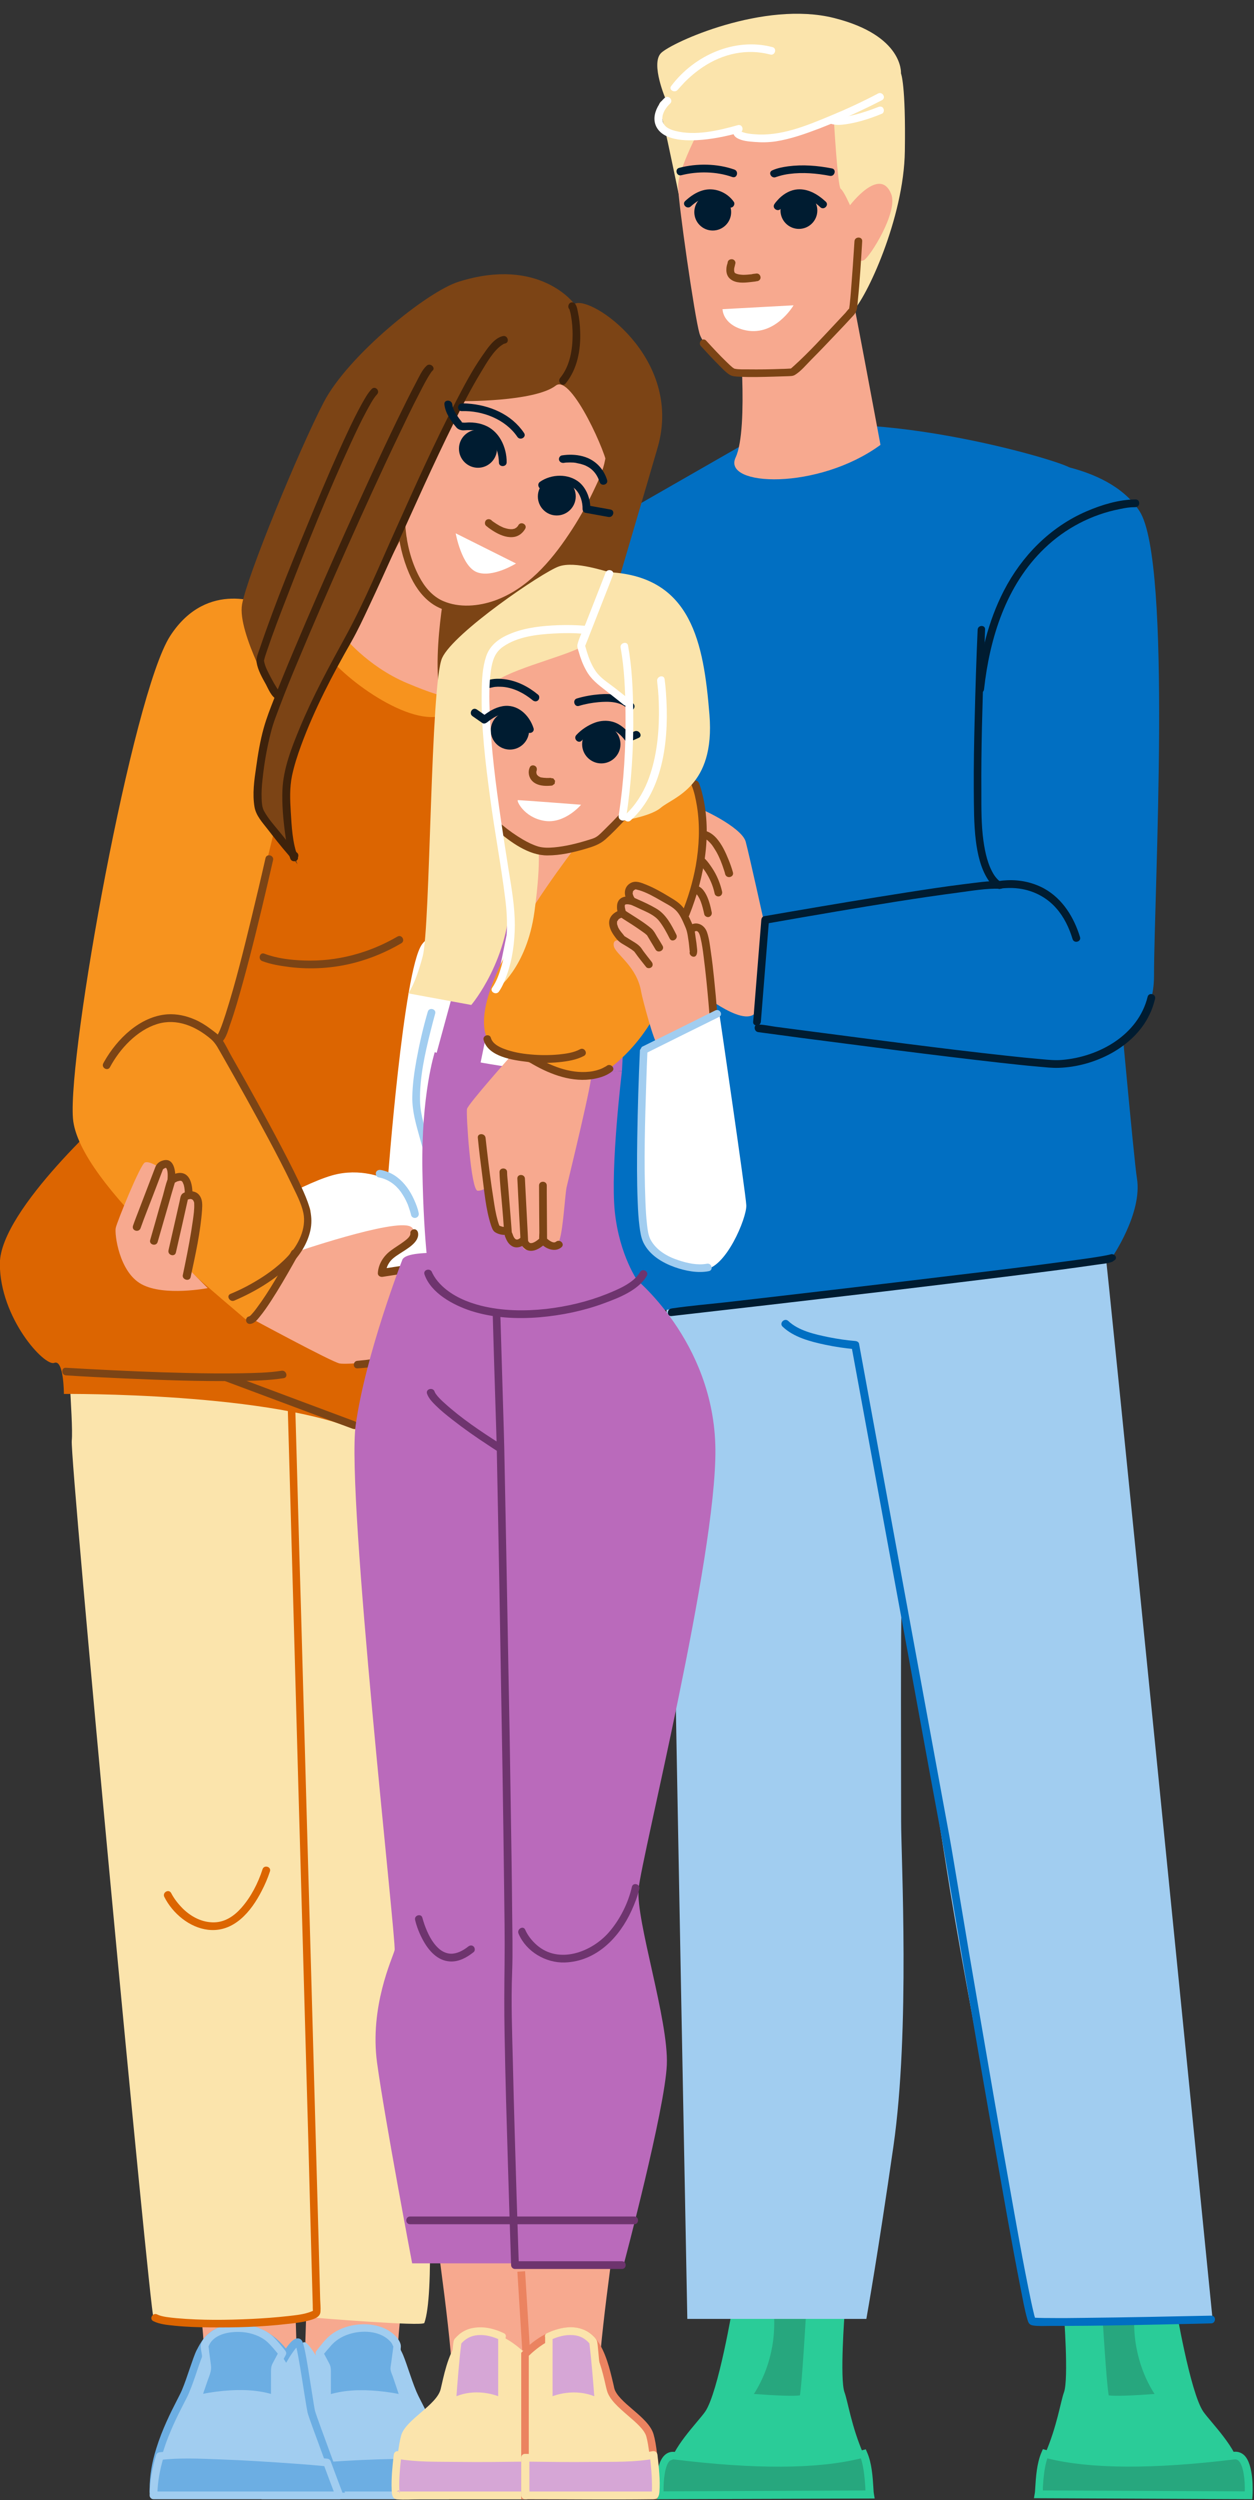 <?xml version="1.0" encoding="UTF-8"?>
<!DOCTYPE svg PUBLIC '-//W3C//DTD SVG 1.0//EN'
          'http://www.w3.org/TR/2001/REC-SVG-20010904/DTD/svg10.dtd'>
<svg height="168.2" preserveAspectRatio="xMidYMid meet" version="1.0" viewBox="54.4 14.0 84.4 168.2" width="84.4" xmlns="http://www.w3.org/2000/svg" xmlns:xlink="http://www.w3.org/1999/xlink" zoomAndPan="magnify"
><rect x="54.4" y="14.0" width="84.4" height="168.2" fill="#333333" stroke="none"/><g
  ><g
    ><path d="M81.93,165.79c0,0-1.05,5.98-0.7,7.92s-6.38,1.05-6.38,1.05l0.35-11.11L81.93,165.79z" fill="#f7a98f"
    /></g
    ><g
    ><path d="M72.06,181.44h12.51c0-0.91-0.18-1.81-0.43-2.64c-0.54-1.77-1.44-3.25-1.71-3.89c-0.4-0.95-0.74-2.2-1-2.69 c-0.09-0.19-0.23-0.48-0.47-0.76c-0.39-0.46-1.07-0.9-2.27-0.84c-0.78,0.03-1.43,0.35-1.93,0.7c-0.73,0.52-1.11,1.14-1.11,1.14 s-0.65-1.1-0.85-0.85c-0.2,0.25-0.74,4.23-0.84,4.63c-0.05,0.22-0.59,1.66-1.07,2.98C72.46,180.39,72.06,181.44,72.06,181.44z" fill="#a1cdf0"
    /></g
    ><g
    ><path d="M72.06,181.88h12.51c0-0.91-0.18-1.81-0.43-2.64c-2.2-0.27-8.76,0.2-11.25,0.43 C72.46,180.83,72.06,181.88,72.06,181.88z" fill="#6caee3"
    /></g
    ><g
    ><path d="M72.06,182.14c1.41,0,2.83,0,4.24,0c2.24,0,4.48,0,6.72,0c0.52,0,1.03,0,1.55,0c0.14,0,0.26-0.12,0.26-0.26 c-0.01-0.92-0.17-1.83-0.44-2.71c-0.04-0.12-0.13-0.18-0.25-0.19c-1.33-0.16-2.7-0.09-4.04-0.04c-1.69,0.06-3.38,0.17-5.06,0.29 c-0.72,0.05-1.44,0.11-2.15,0.18c-0.12,0.01-0.21,0.07-0.25,0.19c-0.27,0.74-0.55,1.47-0.83,2.21c-0.12,0.31,0.38,0.45,0.5,0.14 c0.28-0.73,0.55-1.47,0.83-2.21l-0.25,0.19c3.07-0.29,6.17-0.51,9.25-0.51c0.67,0,1.34,0,2,0.08l-0.25-0.19 c0.26,0.84,0.42,1.69,0.42,2.57l0.26-0.26c-1.41,0-2.83,0-4.24,0c-2.24,0-4.48,0-6.72,0c-0.52,0-1.03,0-1.55,0 C71.73,181.62,71.73,182.14,72.06,182.14z" fill="#a1cdf0"
    /></g
    ><g
    ><path d="M75.9,172.32l0.5,0.95v2.14c2.24-0.8,5.23,0,5.23,0l-0.7-2.04l0.2-1.55c0,0-0.06-0.15-0.17-0.36 c-0.39-0.46-1.07-0.9-2.27-0.84c-0.78,0.03-1.43,0.35-1.93,0.7C76.26,171.86,75.9,172.32,75.9,172.32z" fill="#6caee3"
    /></g
    ><g
    ><path d="M75.67,172.45c0.14,0.26,0.27,0.51,0.41,0.77l0.08,0.16l-0.02-0.08v0.32c0,0.6,0,1.2,0,1.8 c0,0.16,0.17,0.31,0.33,0.25c1.59-0.55,3.48-0.43,5.09,0c0.18,0.05,0.39-0.13,0.32-0.32c-0.17-0.49-0.33-0.98-0.5-1.47 c-0.06-0.19-0.16-0.38-0.2-0.58c0.03,0.13,0.02-0.05,0.03-0.1c0.02-0.15,0.04-0.31,0.06-0.46c0.04-0.29,0.1-0.58,0.11-0.87 c0.01-0.27-0.21-0.56-0.39-0.74c-0.7-0.68-1.73-0.85-2.67-0.72c-0.59,0.08-1.22,0.32-1.69,0.7c-0.35,0.28-0.64,0.68-0.92,1.03 c-0.21,0.26,0.16,0.63,0.37,0.37c0.21-0.26,0.43-0.51,0.65-0.76c0.36-0.39,0.84-0.64,1.35-0.77c0.84-0.22,1.96-0.14,2.59,0.55 c0.07,0.07,0.11,0.14,0.15,0.23l0.06,0.12l0-0.05l-0.03,0.23c-0.04,0.3-0.08,0.6-0.12,0.9c-0.02,0.16-0.07,0.34-0.04,0.49 c0.03,0.17,0.12,0.34,0.17,0.5c0.17,0.51,0.35,1.03,0.52,1.54c0.11-0.11,0.21-0.21,0.32-0.32c-0.6-0.16-1.23-0.25-1.84-0.31 c-1.17-0.11-2.4-0.08-3.52,0.31c0.11,0.08,0.22,0.17,0.33,0.25c0-0.62,0-1.24,0-1.86c0-0.22-0.01-0.36-0.11-0.55 c-0.14-0.27-0.29-0.54-0.43-0.81C75.96,171.89,75.51,172.15,75.67,172.45z" fill="#a1cdf0"
    /></g
    ><g
    ><path d="M67.37,165.79c0,0,1.05,5.98,0.7,7.92c-0.35,1.94,6.38,1.05,6.38,1.05l-0.35-11.11L67.37,165.79z" fill="#f7a98f"
    /></g
    ><g
    ><path d="M77.24,181.44H64.73c0-0.91,0.18-1.81,0.43-2.64c0.54-1.77,1.44-3.25,1.71-3.89c0.4-0.95,0.74-2.2,1-2.69 c0.09-0.19,0.23-0.48,0.47-0.76c0.39-0.46,1.07-0.9,2.27-0.84c0.78,0.03,1.43,0.35,1.93,0.7c0.73,0.52,1.11,1.14,1.11,1.14 s0.65-1.1,0.85-0.85c0.2,0.25,0.74,4.23,0.84,4.63c0.05,0.22,0.59,1.66,1.07,2.98C76.84,180.39,77.24,181.44,77.24,181.44z" fill="#a1cdf0"
    /></g
    ><g
    ><path d="M77.62,181.7H64.47v-0.26c0-0.85,0.15-1.77,0.45-2.72c0.4-1.29,0.98-2.44,1.37-3.2 c0.15-0.3,0.28-0.54,0.35-0.71c0.19-0.45,0.37-0.99,0.53-1.46c0.18-0.52,0.33-0.97,0.47-1.25l0.03-0.05 c0.1-0.19,0.24-0.48,0.48-0.76c0.57-0.67,1.4-0.99,2.48-0.93c0.73,0.03,1.42,0.29,2.07,0.75c0.43,0.31,0.75,0.65,0.94,0.89 c0.3-0.44,0.55-0.67,0.77-0.68c0.12-0.01,0.23,0.04,0.3,0.14c0.14,0.18,0.28,0.89,0.68,3.47c0.09,0.59,0.18,1.14,0.21,1.26 c0.05,0.21,0.66,1.86,1.06,2.95c0.43,1.16,0.82,2.2,0.82,2.21L77.62,181.7z M65,181.18h11.87c-0.15-0.4-0.42-1.11-0.69-1.86 c-0.58-1.57-1.03-2.79-1.08-3.01c-0.03-0.13-0.1-0.56-0.22-1.3c-0.14-0.91-0.39-2.5-0.53-3.07c-0.13,0.14-0.31,0.4-0.47,0.65 l-0.22,0.37l-0.23-0.36c0-0.01-0.37-0.59-1.04-1.07c-0.56-0.41-1.16-0.63-1.79-0.65c-0.9-0.04-1.6,0.2-2.06,0.75 c-0.2,0.23-0.32,0.47-0.41,0.65l-0.03,0.05c-0.12,0.24-0.28,0.7-0.44,1.18c-0.16,0.48-0.35,1.03-0.55,1.5 c-0.08,0.19-0.21,0.44-0.37,0.75c-0.38,0.74-0.95,1.87-1.34,3.11C65.17,179.68,65.03,180.46,65,181.18z" fill="#6caee3"
    /></g
    ><g
    ><path d="M77.24,181.88H64.73c0-0.91,0.18-1.81,0.43-2.64c2.2-0.27,8.76,0.2,11.25,0.43 C76.84,180.83,77.24,181.88,77.24,181.88z" fill="#6caee3"
    /></g
    ><g
    ><path d="M77.24,181.62c-1.41,0-2.83,0-4.24,0c-2.24,0-4.48,0-6.72,0c-0.52,0-1.03,0-1.55,0l0.26,0.26 c0.01-0.88,0.17-1.73,0.42-2.57l-0.25,0.19c1.33-0.16,2.7-0.09,4.04-0.04c1.69,0.06,3.38,0.17,5.06,0.29 c0.72,0.05,1.44,0.11,2.15,0.18l-0.25-0.19c0.27,0.74,0.55,1.47,0.83,2.21c0.12,0.31,0.62,0.18,0.5-0.14 c-0.28-0.73-0.55-1.47-0.83-2.21c-0.04-0.12-0.13-0.18-0.25-0.19c-3.07-0.29-6.17-0.51-9.25-0.51c-0.67,0-1.34,0-2,0.08 c-0.12,0.01-0.21,0.07-0.25,0.19c-0.27,0.88-0.43,1.79-0.44,2.71c0,0.14,0.12,0.26,0.26,0.26c1.41,0,2.83,0,4.24,0 c2.24,0,4.48,0,6.72,0c0.52,0,1.03,0,1.55,0C77.58,182.14,77.58,181.62,77.24,181.62z" fill="#a1cdf0"
    /></g
    ><g
    ><path d="M73.41,172.32l-0.5,0.95v2.14c-2.24-0.8-5.23,0-5.23,0l0.7-2.04l-0.2-1.55c0,0,0.06-0.15,0.17-0.36 c0.39-0.46,1.07-0.9,2.27-0.84c0.78,0.03,1.43,0.35,1.93,0.7C73.04,171.86,73.41,172.32,73.41,172.32z" fill="#6caee3"
    /></g
    ><g
    ><path d="M73.18,172.19c-0.14,0.27-0.29,0.54-0.43,0.81c-0.1,0.19-0.11,0.34-0.11,0.55c0,0.62,0,1.24,0,1.86 c0.11-0.08,0.22-0.17,0.33-0.25c-1.12-0.39-2.35-0.42-3.53-0.31c-0.62,0.06-1.24,0.15-1.84,0.31c0.11,0.11,0.21,0.21,0.32,0.32 c0.15-0.44,0.3-0.88,0.45-1.31c0.12-0.35,0.28-0.66,0.23-1.03c-0.04-0.3-0.08-0.6-0.12-0.9c-0.01-0.11-0.02-0.22-0.04-0.33 l-0.01-0.08l-0.02,0.09l0.07-0.16c0.38-0.79,1.51-0.93,2.28-0.86c0.56,0.05,1.2,0.27,1.62,0.65c0.31,0.28,0.58,0.63,0.84,0.95 c0.21,0.26,0.57-0.11,0.37-0.37c-0.25-0.31-0.51-0.63-0.79-0.91c-0.35-0.35-0.87-0.59-1.35-0.72c-0.95-0.27-2.11-0.2-2.91,0.42 c-0.27,0.21-0.61,0.54-0.63,0.9c-0.01,0.2,0.06,0.43,0.08,0.63c0.03,0.27,0.02,0.61,0.11,0.86c0.03,0.09,0.04-0.06,0,0.04 c-0.04,0.09-0.07,0.2-0.1,0.3c-0.19,0.56-0.39,1.13-0.58,1.69c-0.07,0.19,0.14,0.37,0.32,0.32c1.61-0.43,3.5-0.55,5.09,0 c0.16,0.06,0.33-0.09,0.33-0.25c0-0.6,0-1.2,0-1.8v-0.32l-0.03,0.09l0.08-0.15c0.14-0.26,0.28-0.53,0.42-0.79 C73.79,172.15,73.34,171.89,73.18,172.19z" fill="#a1cdf0"
    /></g
    ><g
    ><path d="M59.1,102.94c-0.37,0.41,0.26,6.67,0.13,7.98c-0.13,1.31,5.23,58.35,5.5,59.01c0.26,0.65,10.86,0,10.86,0 s7.28,0.6,7.37,0.35c1.33-3.7-1.22-30.44-1.22-30.44l-1.83-32.58C79.91,107.25,60.28,101.63,59.1,102.94z" fill="#fbe4ac"
    /></g
    ><g
    ><path d="M62.11,88.55c0,0-7.72,6.8-7.72,10.47c0,3.66,3.01,6.93,3.66,6.67c0.65-0.26,0.65,2.09,0.65,2.09 s14.26-0.13,20.15,2.62c5.89,2.75,6.28-12.82,6.28-12.82s5.63-33.36,2.75-37.68c-2.88-4.32-17.4-4.71-17.4-4.71l-7.85,33.36H62.11z" fill="#dc6501"
    /></g
    ><g
    ><path d="M90.31,75.59c0,0-6.28,0.2-7.52,1.96c-1.24,1.77-2.29,15.83-2.29,15.83s-1.5-0.79-3.4-0.39 c-1.9,0.39-6.21,2.88-6.15,3.14c0.07,0.26,0.72,3.92,1.18,4.12c0.46,0.2,10.34,0.13,11.25-1.05s13.41,1.05,13.8,0.92 c0.39-0.13,1.13-0.76,1.13-0.76s1.72-0.13,2.97,0c1.24,0.13,2.81-1.07,3.27-2.7c0.46-1.64-2.46-18.01-2.4-18.8 S92.73,75.07,90.31,75.59z" fill="#fff"
    /></g
    ><g
    ><path d="M83.19,82.07c-0.31,1.06-0.56,2.15-0.76,3.24c-0.15,0.83-0.27,1.67-0.28,2.52c-0.01,0.94,0.25,1.81,0.5,2.71 c0.21,0.76,0.43,1.51,0.67,2.26c0.1,0.32,0.6,0.18,0.5-0.14c-0.18-0.58-0.36-1.16-0.52-1.75c-0.27-0.93-0.61-1.87-0.63-2.85 c-0.03-1.57,0.33-3.17,0.71-4.69c0.1-0.39,0.2-0.79,0.31-1.18C83.78,81.88,83.28,81.74,83.19,82.07z" fill="#a1cdf0"
    /></g
    ><g
    ><path d="M82.58,95.61c-0.06-0.31-0.18-0.61-0.31-0.9c-0.26-0.58-0.63-1.12-1.14-1.51c-0.33-0.25-0.71-0.42-1.11-0.49 c-0.14-0.02-0.28,0.04-0.32,0.18c-0.03,0.13,0.04,0.29,0.18,0.32c0.63,0.11,1.15,0.49,1.5,0.98c0.16,0.23,0.3,0.47,0.41,0.72 l0.03,0.07l0,0l0.02,0.04l0.06,0.17c0.03,0.09,0.06,0.18,0.09,0.27c0.03,0.1,0.06,0.19,0.08,0.29c0.03,0.14,0.19,0.22,0.32,0.18 C82.54,95.89,82.61,95.75,82.58,95.61z" fill="#a1cdf0"
    /></g
    ><g
    ><path d="M73.76,108.43c0.02,0.71,0.04,1.42,0.06,2.13c0.05,1.89,0.11,3.79,0.16,5.68c0.08,2.74,0.15,5.47,0.23,8.21 c0.09,3.25,0.18,6.5,0.27,9.74c0.1,3.4,0.19,6.8,0.29,10.2c0.09,3.22,0.18,6.44,0.27,9.65c0.08,2.7,0.15,5.41,0.22,8.11 c0.05,1.83,0.1,3.66,0.15,5.5c0.01,0.49,0.03,0.97,0.04,1.46c0,0.12,0,0.23,0.01,0.35l0,0.07l0.01-0.07l-0.04,0.02l-0.07,0.03 c-0.49,0.2-1.06,0.25-1.58,0.31c-0.81,0.09-1.62,0.15-2.44,0.19c-1.68,0.08-3.38,0.1-5.06-0.05c-0.41-0.04-0.99-0.09-1.3-0.25 c-0.3-0.15-0.56,0.3-0.26,0.45c0.44,0.22,0.98,0.26,1.46,0.31c0.78,0.08,1.56,0.1,2.34,0.11c1.73,0.02,3.48-0.03,5.2-0.23 c0.56-0.06,1.15-0.12,1.69-0.3c0.27-0.09,0.54-0.22,0.56-0.53c0.02-0.27-0.01-0.54-0.02-0.81c-0.04-1.5-0.08-3-0.12-4.5 c-0.07-2.49-0.14-4.98-0.21-7.46c-0.09-3.14-0.17-6.27-0.26-9.41c-0.1-3.42-0.19-6.85-0.29-10.27c-0.09-3.35-0.19-6.7-0.28-10.04 c-0.08-2.93-0.16-5.86-0.25-8.8c-0.06-2.17-0.12-4.33-0.18-6.5c-0.03-1.05-0.06-2.1-0.09-3.15l0-0.14 C74.27,108.1,73.75,108.1,73.76,108.43z" fill="#dc6501"
    /></g
    ><g
    ><path d="M65.46,141.62c0.56,1.11,1.69,2.06,2.94,2.21c1.73,0.2,2.9-1.22,3.61-2.61c0.22-0.42,0.41-0.86,0.56-1.32 c0.1-0.32-0.4-0.46-0.5-0.14c-0.3,0.93-0.78,1.87-1.43,2.6c-0.47,0.53-1.07,0.95-1.81,0.97c-0.81,0.02-1.54-0.36-2.11-0.91 c-0.31-0.31-0.6-0.67-0.8-1.06C65.76,141.06,65.31,141.32,65.46,141.62z" fill="#dc6501"
    /></g
    ><g
    ><path d="M72.05,78.66c0.58,0.22,1.22,0.32,1.84,0.4c1.47,0.18,2.99,0.08,4.42-0.3c1.09-0.29,2.13-0.73,3.1-1.3 c0.29-0.17,0.03-0.62-0.26-0.45c-1.91,1.11-4.07,1.69-6.28,1.61c-0.89-0.03-1.84-0.14-2.68-0.46 C71.88,78.04,71.74,78.54,72.05,78.66z" fill="#7c4415"
    /></g
    ><g
    ><path d="M58.84,106.53c1.34,0.09,2.67,0.15,4.01,0.21c2.49,0.11,4.99,0.2,7.49,0.17c1.05-0.01,2.11-0.03,3.15-0.19 c0.33-0.05,0.19-0.55-0.14-0.5c-0.88,0.14-1.79,0.15-2.68,0.17c-1.23,0.02-2.45,0.01-3.68-0.02c-2.24-0.05-4.48-0.15-6.72-0.27 c-0.48-0.03-0.96-0.05-1.43-0.08C58.51,105.99,58.51,106.51,58.84,106.53z" fill="#7c4415"
    /></g
    ><g
    ><path d="M78.27,109.62c-2.5-0.93-5-1.87-7.49-2.8c-0.36-0.13-0.72-0.27-1.08-0.4c-0.31-0.12-0.45,0.39-0.14,0.5 c2.5,0.93,5,1.87,7.49,2.8c0.36,0.13,0.72,0.27,1.08,0.4C78.45,110.24,78.59,109.74,78.27,109.62z" fill="#7c4415"
    /></g
    ><g
    ><path d="M76.64,57.34c0,0,0.06,0.09,0.17,0.23c0.04,0.06-1.47-3.87-1.02-0.63c0.21,1.48,4.81,5.25,7.59,5.3 c3.4,0.07,2.81-4.12,2.81-4.12l-8.83-3.93c0,0-0.52,2.42-0.65,2.88C76.57,57.54,76.64,57.34,76.64,57.34z" fill="#f7931e"
    /></g
    ><g
    ><path d="M76.08,57.9c-0.1-0.04-0.1-0.04-0.1-0.04L76.08,57.9z"
    /></g
    ><g
    ><path d="M72.22,54.7c0,0-3.84-1.83-6.37,2.09c-2.53,3.93-6.89,28-6.54,32.45s10.47,12.47,11.51,13.43 c1.05,0.96,3.4-4.19,3.4-4.19s1.31-2.18,1.05-3.14c-0.26-0.96-5.93-11.43-5.93-11.43s4.97-19.28,5.41-22.5 C75.19,58.19,72.22,54.7,72.22,54.7z" fill="#f7931e"
    /></g
    ><g
    ><path d="M65.15,92.56c0,0-0.7-0.48-1-0.35c-0.31,0.13-1.88,4.01-1.96,4.4c-0.09,0.39,0.22,2.97,1.74,3.79 c1.53,0.83,4.45,0.26,4.45,0.26l-1.26-1.26c0,0,0.87-3.66,0.7-4.49c-0.17-0.83-0.83-0.48-0.83-0.48s0.39-0.48,0.04-0.96 c-0.35-0.48-1-0.04-1-0.04S66.11,91.99,65.15,92.56z" fill="#f7a98f"
    /></g
    ><g
    ><path d="M74.09,98.31c0,0,6.85-2.36,7.94-1.79c1.09,0.57-2.51,2.89-2.12,2.98s3.12-0.19,3.42,0.08 s-0.57,1.61-0.57,1.61s0.35,0.7,0.17,1.35c-0.17,0.65-0.57,1.66-1.35,2.36c-0.78,0.7-3.79,0.92-4.32,0.83 c-0.52-0.09-6.15-3.14-6.15-3.14S72.7,101.8,74.09,98.31z" fill="#f7a98f"
    /></g
    ><g
    ><path d="M67.23,99.92c0.32-1.49,0.66-3,0.77-4.52c0.02-0.33,0.04-0.69-0.17-0.97c-0.25-0.35-0.74-0.35-1.1-0.16 c-0.18,0.1-0.19,0.32-0.23,0.5c-0.09,0.38-0.17,0.77-0.26,1.15c-0.17,0.73-0.33,1.47-0.5,2.2c-0.07,0.33,0.43,0.47,0.5,0.14 c0.28-1.23,0.56-2.45,0.83-3.68l-0.12,0.16c0.05-0.02,0.2-0.09,0.31-0.07c0.1,0.02,0.14,0.07,0.18,0.16l0.03,0.09l0,0.06 c0.02,0.37-0.04,0.76-0.09,1.13c-0.14,1-0.33,1.99-0.53,2.97c-0.05,0.24-0.1,0.48-0.15,0.72C66.66,100.1,67.16,100.24,67.23,99.92z" fill="#7c4415"
    /></g
    ><g
    ><path d="M65.01,97.56c0.24-0.83,0.48-1.66,0.72-2.49c0.13-0.46,0.26-0.92,0.4-1.38l0.05-0.16 c0.02-0.08,0.06-0.1-0.05,0.06l0.03-0.02l0.17-0.09l0.01,0l0.07-0.02l0.05-0.01l0.03-0.01l0.04,0l0.03,0l0.02,0l0.06,0.03 l0.02,0.02l0.04,0.06l0.07,0.17c0.06,0.22,0.07,0.45,0.07,0.68c0,0.33,0.52,0.34,0.52,0c0-0.57-0.1-1.5-0.87-1.49 c-0.26,0.01-0.7,0.16-0.81,0.43c-0.13,0.34-0.21,0.72-0.31,1.08c-0.18,0.62-0.36,1.23-0.53,1.85c-0.11,0.38-0.22,0.77-0.33,1.15 C64.41,97.74,64.91,97.88,65.01,97.56z" fill="#7c4415"
    /></g
    ><g
    ><path d="M63.86,96.63c0.26-0.74,0.56-1.47,0.84-2.21c0.18-0.46,0.35-0.92,0.53-1.39c0.05-0.13,0.1-0.26,0.15-0.39 l0.02-0.06c-0.01-0.2-0.1,0.17-0.06,0.1l0,0l0.17-0.1l0.06-0.01l0.01,0.01l0,0l0.02,0.02l0.04,0.09c0.06,0.19,0.05,0.4,0.04,0.6 c-0.01,0.33,0.51,0.33,0.52,0c0.02-0.5-0.09-1.42-0.82-1.22c-0.26,0.07-0.44,0.22-0.53,0.46c-0.37,0.97-0.74,1.94-1.11,2.9 c-0.13,0.34-0.27,0.69-0.39,1.04C63.25,96.81,63.75,96.94,63.86,96.63z" fill="#7c4415"
    /></g
    ><g
    ><path d="M78.46,106.06c0.88-0.06,1.85-0.16,2.67-0.51c0.49-0.21,0.8-0.64,1.07-1.08c0.31-0.51,0.58-1.06,0.77-1.62 c0.07-0.21,0.14-0.43,0.13-0.66c-0.01-0.33-0.08-0.68-0.19-0.99c-0.1-0.32-0.61-0.18-0.5,0.14c0.07,0.23,0.13,0.47,0.16,0.71 c0.02,0.23,0.01,0.32-0.06,0.55c-0.16,0.51-0.39,0.99-0.66,1.45c-0.22,0.37-0.47,0.82-0.87,1.01c-0.44,0.22-0.98,0.3-1.46,0.37 c-0.35,0.05-0.7,0.09-1.05,0.12C78.13,105.56,78.13,106.08,78.46,106.06z" fill="#7c4415"
    /></g
    ><g
    ><path d="M82.04,101.46c0.39-0.04,0.79-0.17,1.11-0.42c0.53-0.42,0.63-1.3,0.19-1.82c-0.25-0.3-0.61-0.22-0.96-0.18 c-0.47,0.05-0.94,0.12-1.41,0.19c-0.32,0.05-0.64,0.1-0.95,0.15c0.11,0.08,0.22,0.17,0.33,0.25l0.01-0.05l0.02-0.11 c0.04-0.16,0.09-0.32,0.18-0.46c0.18-0.31,0.47-0.49,0.76-0.68c0.43-0.29,1.31-0.74,1.22-1.37c-0.02-0.14-0.11-0.26-0.26-0.26 c-0.13,0-0.28,0.12-0.26,0.26c0.03,0.23-0.27,0.44-0.44,0.57c-0.28,0.21-0.59,0.39-0.87,0.6c-0.49,0.36-0.84,0.9-0.88,1.52 c-0.01,0.18,0.17,0.28,0.33,0.25c0.58-0.09,1.15-0.18,1.73-0.26c0.31-0.04,0.64-0.09,0.95-0.1l0.06,0l-0.01,0l0.15,0.19 c0.11,0.25,0.09,0.6-0.09,0.82c-0.14,0.17-0.36,0.27-0.56,0.33c-0.09,0.03-0.18,0.05-0.27,0.07l-0.09,0.02l0.02,0 C81.71,100.98,81.71,101.5,82.04,101.46z" fill="#7c4415"
    /></g
    ><g
    ><path d="M61.8,85.8c0.66-1.24,1.82-2.49,3.19-2.91c1.32-0.4,2.6,0.16,3.61,1.02c0.35,0.3,0.53,0.72,0.77,1.12 c1.06,1.86,2.11,3.74,3.12,5.63c0.53,0.99,1.05,1.99,1.54,3.01c0.29,0.61,0.65,1.27,0.79,1.94c0.21,1.04-0.34,2.15-1.04,2.9 c-0.72,0.77-1.62,1.39-2.54,1.9c-0.43,0.24-0.87,0.45-1.33,0.64c-0.31,0.13-0.04,0.58,0.26,0.45c1.38-0.59,2.72-1.39,3.8-2.44 c0.62-0.61,1.11-1.39,1.31-2.24c0.22-0.97-0.06-1.75-0.44-2.62c-0.44-0.99-0.94-1.96-1.44-2.92c-1.09-2.08-2.23-4.13-3.39-6.17 c-0.24-0.41-0.44-0.88-0.72-1.26c-0.18-0.25-0.5-0.46-0.75-0.65c-0.32-0.24-0.66-0.45-1.03-0.61c-0.58-0.25-1.2-0.39-1.84-0.35 c-1.84,0.13-3.39,1.65-4.26,3.19l-0.06,0.11C61.2,85.83,61.64,86.09,61.8,85.8z" fill="#7c4415"
    /></g
    ><g
    ><path d="M71.22,103.07c0.28-0.01,0.49-0.27,0.65-0.47c0.28-0.34,0.54-0.72,0.78-1.09c0.52-0.8,1-1.63,1.47-2.46 c0.11-0.19,0.22-0.39,0.33-0.59c0.16-0.29-0.29-0.56-0.45-0.26c-0.72,1.31-1.45,2.64-2.35,3.84c-0.1,0.14-0.21,0.27-0.32,0.39 l-0.08,0.08l-0.03,0.02l-0.06,0.04l0.05-0.01C70.88,102.56,70.88,103.08,71.22,103.07z" fill="#7c4415"
    /></g
    ><g
    ><path d="M72.27,71.73c-0.3,1.34-0.62,2.67-0.94,4c-0.53,2.17-1.06,4.35-1.74,6.48c-0.12,0.37-0.25,0.77-0.4,1.12 c-0.05,0.12-0.11,0.23-0.17,0.34l-0.05,0.06l0.01-0.01l0.08-0.02c-0.33,0.02-0.33,0.54,0,0.52c0.48-0.03,0.69-0.89,0.81-1.24 c0.34-0.95,0.61-1.92,0.88-2.89c0.61-2.21,1.15-4.44,1.67-6.67c0.12-0.52,0.24-1.04,0.36-1.56C72.85,71.54,72.35,71.4,72.27,71.73z" fill="#7c4415"
    /></g
    ><g
    ><path d="M137.99,181.88l-13.69-0.06c0.07-0.38,0.04-1.81,0.44-2.73c0.8-1.83,1.05-3.55,1.27-4.14 c0.33-0.9-0.01-5.37-0.01-5.37l2.31-0.14l2.73-0.18l2.48-0.16c0,0,0.98,5.86,1.87,7.15c0.51,0.73,2.33,2.51,2.46,3.87 C137.96,181.1,137.99,181.88,137.99,181.88z" fill="#2acc98"
    /></g
    ><g
    ><path d="M138.44,181.88l-14.13-0.06c0.07-0.38,0.04-1.81,0.44-2.73c2.22,0.6,5.99,0.95,12.73,0.13 C138.62,179.07,138.44,181.88,138.44,181.88z" fill="#27a77e"
    /></g
    ><g
    ><path d="M138.68,182.14l-14.69-0.07l0.05-0.3c0.02-0.09,0.03-0.25,0.04-0.45c0.04-0.64,0.1-1.61,0.42-2.34l0.09-0.21 l0.22,0.06c2.81,0.76,7.06,0.8,12.63,0.12c0.26-0.03,0.5,0.05,0.69,0.22c0.68,0.64,0.58,2.51,0.57,2.72L138.68,182.14z M124.59,181.55l13.59,0.06c0.02-0.72-0.08-1.74-0.42-2.06c-0.08-0.07-0.16-0.1-0.27-0.09c-5.49,0.67-9.73,0.65-12.6-0.07 c-0.21,0.63-0.27,1.45-0.3,1.96L124.59,181.55z" fill="#2acc98"
    /></g
    ><g
    ><path d="M132.59,175.28c0,0-3.62,0.31-3.79,0.06c-0.14-0.2-0.38-4.14-0.48-5.9l2.73-0.18 C130.65,172.95,132.59,175.28,132.59,175.28z" fill="#27a77e"
    /></g
    ><g
    ><path d="M129.77,175.7c-1.04,0-1.12-0.13-1.18-0.22c-0.07-0.11-0.19-0.27-0.53-6.03l-0.02-0.26l3.3-0.21l-0.03,0.31 c-0.38,3.53,1.46,5.81,1.48,5.83l0.32,0.38l-0.49,0.04C131.25,175.66,130.36,175.7,129.77,175.7z M129.02,175.15 c0.38,0.07,1.77,0.01,3.09-0.09c-0.52-0.79-1.56-2.76-1.35-5.52l-2.17,0.14C128.84,173.76,128.97,174.86,129.02,175.15z" fill="#2acc98"
    /></g
    ><g
    ><path d="M99.26,181.88l13.69-0.06c-0.07-0.38-0.04-1.81-0.44-2.73c-0.8-1.83-1.05-3.55-1.27-4.14 c-0.33-0.9,0.01-5.37,0.01-5.37l-2.31-0.14l-2.73-0.18l-2.48-0.16c0,0-0.98,5.86-1.87,7.15c-0.51,0.73-2.33,2.51-2.46,3.87 C99.29,181.1,99.26,181.88,99.26,181.88z" fill="#2acc98"
    /></g
    ><g
    ><path d="M98.82,181.88l14.13-0.06c-0.07-0.38-0.04-1.81-0.44-2.73c-2.22,0.6-5.99,0.95-12.73,0.13 C98.64,179.07,98.82,181.88,98.82,181.88z" fill="#27a77e"
    /></g
    ><g
    ><path d="M98.58,182.14l-0.02-0.24c-0.01-0.21-0.11-2.08,0.57-2.72c0.19-0.18,0.43-0.26,0.69-0.22 c5.57,0.68,9.82,0.64,12.63-0.12l0.22-0.06l0.09,0.21c0.32,0.72,0.38,1.69,0.42,2.34c0.01,0.2,0.02,0.36,0.04,0.46l0.05,0.3 L98.58,182.14z M99.7,179.46l-0.22,0.09c-0.34,0.32-0.43,1.35-0.42,2.06l13.59-0.06l-0.01-0.21c-0.04-0.54-0.09-1.33-0.3-1.95 c-2.87,0.72-7.11,0.75-12.6,0.07L99.7,179.46z" fill="#2acc98"
    /></g
    ><g
    ><path d="M104.66,175.28c0,0,3.62,0.31,3.79,0.06c0.14-0.2,0.38-4.14,0.48-5.9l-2.73-0.18 C106.6,172.95,104.66,175.28,104.66,175.28z" fill="#27a77e"
    /></g
    ><g
    ><path d="M107.48,175.7c-0.59,0-1.48-0.04-2.84-0.16l-0.49-0.04l0.32-0.38c0.02-0.02,1.86-2.3,1.48-5.83l-0.03-0.31 l3.3,0.21l-0.02,0.26c-0.34,5.76-0.45,5.92-0.53,6.03C108.61,175.57,108.52,175.7,107.48,175.7z M105.14,175.06 c1.36,0.1,2.74,0.16,3.1,0.09c0.04-0.22,0.16-1.26,0.41-5.47l-2.17-0.14C106.7,172.3,105.66,174.26,105.14,175.06z" fill="#2acc98"
    /></g
    ><g
    ><path d="M100.66,170.01h12.05c0.1-0.58,0.78-4.39,1.82-11.6c1.13-7.85,0.52-19.36,0.52-21.89 c0-2.53-0.04-14.04,0.04-14.48c0,0,1.61,8.64,3.01,17.62c1.29,8.32,5.12,27.54,5.69,30.35h12.22c-0.69-6.95-7.18-71.97-7.27-72.22 c-0.09-0.26-28.43,2.88-29.22,3.23s0.17,14.3,0.26,21.46C99.88,129.44,100.62,168.01,100.66,170.01z" fill="#a1cdf0"
    /></g
    ><g
    ><path d="M105.29,43.41l-10.73,6.15c0,0-1.05,45.4-0.79,46.71c0.26,1.31,3.79,6.02,5.1,5.89 c1.31-0.13,30.35-3.53,30.35-3.53s2.09-3.01,1.7-5.36s-4.32-47.36-4.45-47.75C126.35,45.11,111.7,40.79,105.29,43.41z" fill="#016fc2"
    /></g
    ><g
    ><path d="M107.07,103.25c0.75,0.72,1.88,1.01,2.87,1.22c0.66,0.14,1.34,0.24,2.02,0.3l-0.25-0.19 c0.27,1.45,0.53,2.9,0.8,4.35c0.61,3.3,1.21,6.6,1.82,9.9c0.67,3.64,1.34,7.27,2,10.91c0.45,2.46,0.9,4.93,1.36,7.39 c0.15,0.81,0.29,1.63,0.43,2.44c0.46,2.75,0.93,5.49,1.4,8.24c0.63,3.72,1.27,7.43,1.93,11.14c0.53,3,1.05,6,1.64,8.99 c0.14,0.7,0.26,1.42,0.46,2.11c0.06,0.21,0.12,0.36,0.37,0.4c0.38,0.06,0.8,0.03,1.18,0.03c3.34,0.01,6.68-0.08,10.01-0.15 c0.27-0.01,0.54-0.01,0.81-0.02c0.33-0.01,0.34-0.53,0-0.52c-2.85,0.06-5.7,0.12-8.56,0.15c-0.76,0.01-1.51,0.02-2.27,0.01 c-0.26,0-0.51,0-0.77-0.01l-0.25-0.01l-0.09-0.01l-0.01,0l0.11,0.09l0-0.01l-0.07-0.24c-0.08-0.31-0.14-0.61-0.21-0.92 c-0.55-2.62-1.01-5.27-1.48-7.91c-0.66-3.69-1.3-7.39-1.93-11.08c-0.53-3.06-1.05-6.13-1.56-9.2c-0.17-1-0.33-2-0.51-3 c-0.37-1.99-0.73-3.98-1.1-5.98c-0.64-3.48-1.28-6.97-1.92-10.45c-0.64-3.49-1.28-6.99-1.92-10.48c-0.37-2.02-0.74-4.04-1.11-6.05 c-0.02-0.09-0.03-0.19-0.05-0.28c-0.02-0.12-0.14-0.18-0.25-0.19c-0.61-0.05-1.21-0.14-1.81-0.26c-0.92-0.19-2.02-0.43-2.72-1.1 C107.19,102.65,106.83,103.02,107.07,103.25z" fill="#016fc2"
    /></g
    ><g
    ><path d="M99.6,102.54c0.99-0.11,1.98-0.23,2.97-0.34c2.36-0.27,4.73-0.54,7.09-0.82c2.87-0.33,5.73-0.67,8.6-1.02 c2.46-0.3,4.92-0.6,7.38-0.92c0.82-0.11,1.64-0.22,2.46-0.34c0.37-0.06,0.8-0.08,1.16-0.21l0.2-0.14c0.2-0.27-0.26-0.53-0.45-0.26 c0.05-0.08,0.18-0.11,0.06-0.08l-0.18,0.04c-0.21,0.04-0.42,0.08-0.63,0.11c-0.73,0.12-1.46,0.21-2.19,0.31 c-2.36,0.32-4.73,0.61-7.1,0.89c-2.82,0.34-5.65,0.68-8.47,1.01c-2.44,0.29-4.88,0.57-7.31,0.85c-1.18,0.13-2.36,0.23-3.53,0.4 l-0.05,0.01C99.27,102.06,99.26,102.58,99.6,102.54z" fill="#001c31"
    /></g
    ><g
    ><path d="M101.12,68.27c0.26,0,3.21,1.37,3.47,2.36c0.26,0.98,1.24,5.43,1.24,5.43s0.26,5.04-0.59,6.08 c-0.85,1.05-4.06-1.64-4.06-1.64s-2.22-6.41-1.96-6.35C99.49,74.22,101.12,68.27,101.12,68.27z" fill="#f7a98f"
    /></g
    ><g
    ><path d="M121.47,73.56c0,0-3.01,0.2-3.86,0.33c-0.85,0.13-11.51,1.9-11.78,2.16c-0.26,0.26-0.55,6.78-0.41,7.04 c0.13,0.26,20.24,2.64,20.24,2.64s6.41-0.59,6.41-6.08c0-5.5,1.24-27.87-0.98-31.27c-2.22-3.4-8.11-3.4-8.31-3.47 c-0.2-0.07-2.16,11.97-2.49,16.49S120.16,73.04,121.47,73.56z" fill="#016fc2"
    /></g
    ><g
    ><path d="M130.82,47.6c-1.12,0.01-2.27,0.36-3.29,0.8c-2.44,1.05-4.36,3-5.57,5.35c-1.06,2.06-1.59,4.34-1.85,6.63 c-0.04,0.33,0.48,0.33,0.52,0c0.38-3.46,1.49-7.02,4.07-9.49c1.39-1.34,3.16-2.27,5.06-2.64c0.39-0.08,0.65-0.13,1.06-0.13 C131.16,48.11,131.16,47.59,130.82,47.6z" fill="#001c31"
    /></g
    ><g
    ><path d="M121.76,73.79l0.1-0.02l0.06-0.01l0.16-0.01c0.3-0.02,0.61-0.01,0.91,0.03c0.96,0.13,1.84,0.58,2.48,1.3 c0.54,0.6,0.89,1.34,1.12,2.1c0.1,0.32,0.6,0.18,0.5-0.14c-0.41-1.33-1.17-2.57-2.41-3.26c-0.75-0.41-1.62-0.6-2.48-0.56 c-0.19,0.01-0.39,0.02-0.57,0.06C121.29,73.36,121.43,73.86,121.76,73.79z" fill="#001c31"
    /></g
    ><g
    ><path d="M120.2,56.36c-0.09,2-0.15,4-0.2,6c-0.04,1.58-0.07,3.16-0.06,4.75c0.01,1.15,0,2.32,0.14,3.46 c0.11,0.87,0.32,1.83,0.8,2.58c0.16,0.25,0.41,0.58,0.72,0.65c0.33,0.07,0.47-0.43,0.14-0.5l-0.04-0.01l-0.06-0.04 c-0.08-0.06-0.24-0.24-0.33-0.38c-0.43-0.67-0.61-1.53-0.72-2.3c-0.15-1.08-0.14-2.2-0.14-3.29c-0.02-2.92,0.07-5.85,0.17-8.77 c0.03-0.71,0.05-1.43,0.08-2.14C120.74,56.03,120.22,56.03,120.2,56.36z" fill="#001c31"
    /></g
    ><g
    ><path d="M121.69,73.28c-0.79-0.03-1.6,0.11-2.38,0.2c-1.3,0.16-2.59,0.36-3.88,0.56c-2.62,0.41-5.24,0.85-7.86,1.3 c-0.58,0.1-1.16,0.2-1.74,0.3c-0.12,0.02-0.18,0.14-0.19,0.25c-0.16,2-0.32,4-0.48,6c-0.02,0.28-0.04,0.57-0.07,0.85 c-0.03,0.33,0.49,0.33,0.52,0c0.16-2,0.32-4,0.48-6c0.02-0.28,0.05-0.57,0.07-0.85l-0.19,0.25c1.58-0.28,3.16-0.55,4.74-0.82 c2.72-0.46,5.45-0.91,8.19-1.27c0.91-0.12,1.87-0.29,2.79-0.26C122.02,73.82,122.02,73.3,121.69,73.28z" fill="#001c31"
    /></g
    ><g
    ><path d="M105.44,83.44c0.97,0.13,1.94,0.26,2.91,0.39c2.17,0.28,4.33,0.56,6.5,0.84c2.29,0.29,4.58,0.57,6.88,0.83 c0.85,0.09,1.69,0.19,2.54,0.26c0.47,0.04,0.94,0.1,1.41,0.08c2.37-0.08,5.03-1.37,6.08-3.57c0.17-0.34,0.29-0.7,0.38-1.07 c0.08-0.33-0.42-0.46-0.5-0.14c-0.63,2.57-3.27,4.05-5.78,4.25c-0.45,0.04-0.91-0.01-1.36-0.05c-0.8-0.07-1.6-0.15-2.4-0.24 c-2.21-0.24-4.42-0.51-6.62-0.79c-2.2-0.28-4.39-0.56-6.58-0.85c-0.76-0.1-1.53-0.2-2.29-0.3c-0.37-0.05-0.75-0.14-1.13-0.15 l-0.05-0.01C105.11,82.88,105.11,83.4,105.44,83.44z" fill="#001c31"
    /></g
    ><g
    ><path d="M103.73,72.69c-0.08-0.29-0.18-0.57-0.29-0.84c-0.21-0.52-0.45-1.04-0.82-1.46c-0.19-0.21-0.43-0.4-0.71-0.48 c-0.32-0.09-0.46,0.41-0.14,0.5l0.07,0.02l0.03,0.01l0.13,0.08l0.03,0.02l0,0l0.05,0.05l0.13,0.13c0.09,0.1,0.13,0.15,0.2,0.26 c0.07,0.1,0.13,0.21,0.2,0.32c0.23,0.41,0.37,0.78,0.52,1.24c0.03,0.09,0.06,0.18,0.08,0.28 C103.32,73.15,103.82,73.01,103.73,72.69z" fill="#7c4415"
    /></g
    ><g
    ><path d="M101.51,72.16l0.12,0.14l0.06,0.08l0,0l0.04,0.05l0.16,0.23c0.29,0.45,0.5,0.93,0.61,1.46 c0.03,0.14,0.19,0.22,0.32,0.18c0.14-0.04,0.21-0.18,0.18-0.32c-0.13-0.56-0.35-1.1-0.67-1.58c-0.14-0.21-0.29-0.43-0.47-0.61 C101.64,71.55,101.27,71.92,101.51,72.16z" fill="#7c4415"
    /></g
    ><g
    ><path d="M101.23,74.11l-0.02,0L101.23,74.11l-0.02,0l0.03,0.02l0.02,0.01L101.23,74.11l0.1,0.1l0.02,0.03l-0.01-0.01 l0.05,0.07l0.1,0.18l0.05,0.11l-0.01-0.02l0.01,0.03l0.03,0.07c0.1,0.27,0.17,0.56,0.23,0.84c0.03,0.13,0.19,0.22,0.32,0.18 c0.14-0.05,0.21-0.18,0.18-0.32c-0.09-0.45-0.21-0.93-0.45-1.32c-0.12-0.19-0.27-0.37-0.49-0.44l-0.14-0.02 c-0.14,0.01-0.27,0.11-0.26,0.26C100.98,73.98,101.09,74.12,101.23,74.11z" fill="#7c4415"
    /></g
    ><g
    ><path d="M98.88,21.75c0.43,0.99,1.83,9.22,2.42,9.94c0.59,0.72,9.55,4.12,10.47,3.27c0.92-0.85,3.47-6.28,3.53-10.79 c0.07-4.51-0.26-5.23-0.26-5.23s0.2-2.55-4.51-3.73c-4.71-1.18-10.92,1.64-11.64,2.36s0.33,3.14,0.33,3.14S98.42,20.71,98.88,21.75 z" fill="#fbe4ac"
    /></g
    ><g
    ><path d="M104.11,35.49c0,0,0.72,7.33-0.2,9.29c-0.92,1.96,5.56,2.22,9.75-0.85c0,0-2.09-11.25-2.22-11.58 C111.31,32.02,104.11,35.49,104.11,35.49z" fill="#f7a98f"
    /></g
    ><g
    ><path d="M101.23,23.19c1.05,0.2,3.01-0.59,3.01-0.59s-0.52,0.85,1.44,0.72c1.96-0.13,4.84-1.31,4.84-1.31 s0.26,4.56,0.46,4.69c0.2,0.13,0.63,1.11,0.63,1.11s2.01-2.66,2.77-0.76c0.49,1.21-1.44,4.25-1.83,4.45 c-0.39,0.2-0.59-0.26-0.59-0.26s0,3.34-0.2,3.73c-0.2,0.39-3.14,3.4-3.47,3.53c-0.33,0.13-4.32,0.62-4.32,0.62 s-2.16-1.57-2.49-2.68c-0.33-1.11-1.44-8.86-1.44-9.91C100.05,25.48,101.23,23.19,101.23,23.19z" fill="#f7a98f"
    /></g
    ><g
    ><path d="M103.03,34.8l4.78-0.26c0,0-1.29,2.22-3.4,1.64C103.02,35.79,103.03,34.8,103.03,34.8z" fill="#fff"
    /></g
    ><g
    ><path d="M103.61,28.27c0,0.69-0.56,1.24-1.24,1.24c-0.69,0-1.24-0.56-1.24-1.24c0-0.69,0.56-1.24,1.24-1.24 C103.05,27.03,103.61,27.59,103.61,28.27z" fill="#001c31"
    /></g
    ><g
    ><path d="M109.41,28.16c0,0.69-0.56,1.24-1.24,1.24c-0.69,0-1.24-0.56-1.24-1.24c0-0.69,0.56-1.24,1.24-1.24 C108.85,26.92,109.41,27.48,109.41,28.16z" fill="#001c31"
    /></g
    ><g
    ><path d="M99.13,20.59c-0.36,0.33-0.64,0.81-0.68,1.3c-0.04,0.6,0.32,1.06,0.86,1.29c0.61,0.26,1.32,0.28,1.98,0.25 c0.98-0.05,1.95-0.25,2.9-0.51c-0.07-0.16-0.13-0.32-0.2-0.48c-0.3,0.22-0.35,0.61-0.01,0.83c0.35,0.22,0.83,0.25,1.22,0.28 c0.48,0.04,0.94,0.03,1.42-0.04c1.01-0.16,1.99-0.51,2.94-0.87c0.93-0.36,1.84-0.76,2.74-1.18c0.49-0.23,0.98-0.47,1.46-0.72 c0.3-0.16,0.03-0.6-0.26-0.45c-1.04,0.55-2.12,1.05-3.21,1.5c-1.61,0.67-3.36,1.4-5.14,1.24c-0.25-0.02-0.51-0.05-0.74-0.13 l-0.17-0.07l0.01,0.03l-0.01,0.06c0.01-0.03,0.12-0.1,0.02-0.02c0.23-0.16,0.1-0.56-0.2-0.48c-1.31,0.37-2.88,0.74-4.24,0.38 c-0.41-0.11-0.82-0.31-0.84-0.79c-0.02-0.4,0.25-0.79,0.53-1.05C99.74,20.73,99.38,20.36,99.13,20.59z" fill="#fff"
    /></g
    ><g
    ><path d="M113.51,21.2c0.14-0.06-0.01,0-0.05,0.02l-0.27,0.1c-0.28,0.11-0.57,0.2-0.86,0.29 c-0.34,0.1-0.69,0.19-1.04,0.24c-0.28,0.04-0.57,0.05-0.82-0.02c-0.32-0.1-0.46,0.4-0.14,0.5c0.32,0.1,0.66,0.08,0.99,0.03 c0.38-0.05,0.74-0.14,1.11-0.24c0.45-0.13,0.9-0.29,1.33-0.47c0.13-0.05,0.16-0.25,0.09-0.36 C113.79,21.16,113.64,21.15,113.51,21.2z" fill="#fff"
    /></g
    ><g
    ><path d="M100.02,20.03c-0.08,0.1,0.07-0.08,0.1-0.11c0.11-0.12,0.22-0.24,0.33-0.36c0.38-0.39,0.81-0.75,1.26-1.05 c1.35-0.9,2.95-1.26,4.54-0.84c0.32,0.08,0.46-0.42,0.14-0.5c-2.54-0.67-5.26,0.55-6.81,2.61C99.37,20.04,99.82,20.3,100.02,20.03z" fill="#fff"
    /></g
    ><g
    ><path d="M103.79,27.58c-0.46-0.66-1.32-1-2.1-0.77c-0.45,0.13-0.83,0.4-1.17,0.71c-0.25,0.23,0.12,0.59,0.37,0.37 c0.31-0.28,0.67-0.53,1.09-0.62c0.12-0.02,0.26-0.03,0.4-0.01l0.07,0.01l0.11,0.03l0.08,0.02l0.06,0.02 c0.11,0.05,0.21,0.11,0.31,0.18l0.05,0.04l0.03,0.02l0.1,0.09l0.14,0.15l0.01,0.02c0.08,0.12,0.23,0.17,0.36,0.09 C103.81,27.86,103.87,27.69,103.79,27.58z" fill="#001c31"
    /></g
    ><g
    ><path d="M106.97,28.01l0.05-0.07l0.03-0.04l0.08-0.09c0.18-0.2,0.31-0.3,0.53-0.42c0.22-0.11,0.51-0.17,0.78-0.12 c0.45,0.08,0.84,0.36,1.17,0.67c0.24,0.23,0.61-0.14,0.37-0.37c-0.56-0.52-1.27-0.94-2.06-0.81c-0.46,0.08-0.88,0.36-1.19,0.71 c-0.08,0.09-0.16,0.18-0.22,0.28C106.35,28.04,106.8,28.3,106.97,28.01z" fill="#001c31"
    /></g
    ><g
    ><path d="M100.25,25.79c1.1-0.28,2.37-0.26,3.44,0.12c0.32,0.11,0.45-0.39,0.14-0.5c-1.15-0.41-2.53-0.43-3.71-0.12 C99.79,25.37,99.93,25.87,100.25,25.79z" fill="#001c31"
    /></g
    ><g
    ><path d="M106.63,25.91L106.63,25.91l0.19-0.06c0.23-0.07,0.47-0.12,0.71-0.15c0.9-0.12,1.83-0.04,2.72,0.13 c0.33,0.07,0.47-0.44,0.14-0.5c-0.97-0.19-1.97-0.27-2.95-0.14c-0.36,0.05-0.73,0.12-1.06,0.27 C106.06,25.6,106.33,26.05,106.63,25.91z" fill="#001c31"
    /></g
    ><g
    ><path d="M103.37,31.7l0-0.04L103.37,31.7l-0.03,0.09c-0.03,0.1-0.05,0.21-0.05,0.31c-0.02,0.25,0.06,0.51,0.26,0.67 c0.36,0.3,0.9,0.26,1.34,0.21c0.12-0.01,0.23-0.03,0.34-0.04l0.05-0.01l-0.01,0l0.06-0.01c0.14,0,0.27-0.12,0.26-0.26 c-0.01-0.14-0.11-0.26-0.26-0.26l-0.17,0.02l-0.09,0.01l0,0L105,32.45c-0.19,0.02-0.39,0.04-0.58,0.04l-0.15-0.01l-0.07-0.01 l-0.03,0h0l-0.13-0.03l-0.06-0.02l-0.03-0.01l0.02,0.01l-0.06-0.03l-0.02-0.01l-0.03-0.02l-0.04-0.07l0.01,0.02l-0.01-0.04 l-0.01-0.06l0-0.01l0-0.07l0-0.04l0,0.01l0.01-0.07l0.03-0.12l0.05-0.21c0.01-0.14-0.12-0.27-0.26-0.26 C103.48,31.44,103.37,31.55,103.37,31.7z" fill="#7c4415"
    /></g
    ><g
    ><path d="M101.57,37.28c0.41,0.45,0.83,0.9,1.26,1.33c0.21,0.21,0.43,0.45,0.69,0.61c0.17,0.1,0.38,0.11,0.58,0.12 c0.78,0.05,1.57,0.02,2.36,0c0.33-0.01,0.65-0.02,0.97-0.03c0.16-0.01,0.32,0,0.46-0.08c0.42-0.25,0.78-0.7,1.12-1.04 c0.56-0.56,1.11-1.14,1.66-1.72c0.4-0.42,0.8-0.84,1.19-1.27c0.24-0.27,0.24-0.57,0.27-0.92c0.14-1.35,0.22-2.7,0.3-4.05 c0.02-0.33-0.5-0.33-0.52,0c-0.07,1.13-0.15,2.26-0.24,3.39c-0.02,0.29-0.05,0.57-0.08,0.86c-0.01,0.09-0.02,0.15-0.03,0.23 c-0.02,0.13-0.05,0.07,0.03,0.02c-0.11,0.08-0.2,0.22-0.29,0.32c-0.19,0.21-0.39,0.41-0.58,0.62c-0.94,1-1.87,2.03-2.89,2.95 l-0.18,0.16l-0.03,0.02l0.06-0.01c-0.22,0.01-0.44,0.03-0.67,0.03c-0.76,0.03-1.52,0.04-2.28,0.03c-0.27,0-0.63,0.01-0.86-0.04 l-0.05-0.01l-0.12-0.08c-0.13-0.11-0.26-0.23-0.38-0.35c-0.48-0.46-0.93-0.95-1.38-1.44C101.71,36.66,101.35,37.03,101.57,37.28z" fill="#7c4415"
    /></g
    ><g
    ><path d="M77.42,56.69c0,0,1.64,2.12,4.38,3.27c3.13,1.31,3.56,1.15,3.66-0.07c0.05-0.53,0.07-7.98-0.07-8.37 c-0.13-0.39-2.81-2.62-3.27-2.75C81.67,48.64,77.42,56.69,77.42,56.69z" fill="#f7a98f"
    /></g
    ><g
    ><path d="M93.06,34.45c0,0-2.33-3.21-7.78-1.5c-2.13,0.66-7.46,4.97-9.09,8.11c-1.64,3.14-5.17,11.71-5.5,13.61 c-0.33,1.9,2.29,6.48,2.29,6.48s-1.57,5.63-1.37,6.8c0.2,1.18,2.81,4.19,2.81,4.19s-1.24-3.99-0.39-6.67 c0.85-2.68,7.52-15.57,7.52-15.57l2.81,3.66c0,0-1.37,7.07,0.39,9.03c1.77,1.96,11.19-9.22,11.19-9.22s1.81-6.12,2.73-9.29 C100.4,38.04,94.1,33.79,93.06,34.45z" fill="#7c4415"
    /></g
    ><g
    ><path d="M91.81,39.94c1.05-0.81,3.53,4.84,3.47,5.5c-0.07,0.65-2.62,6.35-5.1,7.98c-2.49,1.64-5.45,1.55-6.04,1.29 c-0.59-0.26-2.27-4.75-2.59-4.82c-0.33-0.07,3.86-8.9,3.86-8.9S90.37,41.05,91.81,39.94z" fill="#f7a98f"
    /></g
    ><g
    ><path d="M85.07,49.88l4.06,2.03c0,0-1.57,0.98-2.62,0.59C85.47,52.11,85.07,49.88,85.07,49.88z" fill="#fff"
    /></g
    ><g
    ><path d="M87.85,44.19c0,0.7-0.57,1.28-1.28,1.28c-0.7,0-1.28-0.57-1.28-1.28s0.57-1.28,1.28-1.28 C87.28,42.92,87.85,43.49,87.85,44.19z" fill="#001c31"
    /></g
    ><g
    ><path d="M93.15,47.4c0,0.7-0.57,1.28-1.28,1.28S90.6,48.1,90.6,47.4s0.57-1.28,1.28-1.28S93.15,46.69,93.15,47.4z" fill="#001c31"
    /></g
    ><g
    ><path d="M87.11,49.37c0.2,0.17,0.42,0.32,0.65,0.45c0.39,0.22,0.86,0.39,1.31,0.29c0.29-0.07,0.52-0.27,0.67-0.52 c0.18-0.29-0.27-0.55-0.45-0.26l-0.04,0.07l-0.03,0.03l-0.05,0.05l-0.02,0.02l-0.12,0.07l-0.03,0.01l0.01-0.01l-0.07,0.02 l-0.06,0.01l-0.02,0l-0.13,0l-0.06-0.01l-0.03,0l-0.14-0.03l-0.14-0.04l-0.06-0.02l-0.03-0.01l-0.25-0.12 c-0.14-0.08-0.28-0.17-0.41-0.26l-0.08-0.06l0.01,0.01l-0.03-0.02L87.48,49c-0.11-0.09-0.26-0.1-0.37,0 C87.02,49.1,87.01,49.28,87.11,49.37z" fill="#7c4415"
    /></g
    ><g
    ><path d="M81.17,49.34c0.06,1.1,0.33,2.23,0.77,3.25c0.33,0.76,0.8,1.48,1.48,1.98c0.88,0.65,2.09,0.79,3.15,0.65 c2.37-0.3,4.28-1.97,5.7-3.79c1.3-1.67,2.43-3.6,3.15-5.6c0.29-0.81,0.36-1.69,0.43-2.55c0.06-0.73,0.11-1.46,0.14-2.19 c0.01-0.33-0.51-0.33-0.52,0c-0.02,0.55-0.06,1.1-0.1,1.65c-0.06,0.82-0.11,1.66-0.3,2.46c-0.16,0.66-0.47,1.29-0.76,1.9 c-0.47,0.98-1.01,1.94-1.62,2.84c-1.23,1.85-2.82,3.68-4.98,4.46c-1.1,0.39-2.4,0.51-3.5,0.03c-0.72-0.32-1.24-0.95-1.6-1.64 c-0.55-1.04-0.86-2.29-0.93-3.46C81.67,49.01,81.15,49,81.17,49.34z" fill="#7c4415"
    /></g
    ><g
    ><path d="M92.9,34.86l-0.19-0.1l0,0l0.04,0.13c0.04,0.13,0.07,0.27,0.09,0.41c0.07,0.4,0.1,0.81,0.1,1.21 c0,1.01-0.18,2.12-0.84,2.92c-0.21,0.26,0.16,0.63,0.37,0.37c0.79-0.97,1.02-2.25,0.98-3.46c-0.01-0.46-0.06-0.93-0.16-1.38 c-0.04-0.2-0.11-0.64-0.4-0.62C92.57,34.37,92.57,34.89,92.9,34.86z" fill="#3e220b"
    /></g
    ><g
    ><path d="M88.25,36.61c-0.61,0.13-1.07,0.87-1.4,1.34c-0.67,0.96-1.22,2.01-1.76,3.05c-1.46,2.81-2.75,5.71-4.05,8.6 c-1.08,2.39-2.09,4.85-3.35,7.16c-1.12,2.05-2.24,4.09-3.13,6.25c-0.54,1.3-1.09,2.71-1.15,4.13c-0.04,0.97,0.05,1.98,0.18,2.94 c0.07,0.51,0.15,1.02,0.29,1.51l0.06,0.18c0.12,0.31,0.62,0.17,0.5-0.14c-0.36-0.93-0.41-2.04-0.47-3.02 c-0.05-0.81-0.08-1.6,0.08-2.4c0.15-0.71,0.37-1.39,0.62-2.07c0.89-2.42,2.1-4.73,3.38-6.97c0.43-0.76,0.8-1.55,1.17-2.34 c0.6-1.27,1.18-2.56,1.76-3.84c1.3-2.87,2.58-5.76,3.98-8.58c0.57-1.15,1.16-2.3,1.83-3.4c0.36-0.6,0.83-1.42,1.38-1.79 c0.12-0.08,0.11-0.08,0.22-0.11C88.72,37.05,88.58,36.54,88.25,36.61z" fill="#3e220b"
    /></g
    ><g
    ><path d="M83.12,38.6c-0.32,0.29-0.53,0.79-0.73,1.16c-0.44,0.83-0.85,1.67-1.26,2.51c-1.21,2.5-2.36,5.02-3.5,7.55 c-1.19,2.66-2.36,5.33-3.49,8.02c-0.44,1.04-0.87,2.09-1.28,3.14c-0.26,0.66-0.52,1.32-0.71,2c-0.24,0.86-0.39,1.76-0.51,2.64 c-0.13,0.87-0.26,1.8-0.11,2.67c0.1,0.58,0.52,1.03,0.87,1.48c0.45,0.58,0.9,1.16,1.39,1.72c0.1,0.12,0.22,0.29,0.37,0.33 c0.32,0.1,0.46-0.41,0.14-0.5c0.14,0.04,0.04,0.01-0.03-0.07c-0.08-0.09-0.16-0.19-0.24-0.28c-0.23-0.28-0.46-0.56-0.68-0.84 c-0.4-0.5-0.88-1.01-1.18-1.57c-0.13-0.24-0.15-0.54-0.16-0.81c-0.02-0.44,0.01-0.88,0.06-1.32c0.11-1.07,0.3-2.15,0.57-3.19 c0.15-0.61,0.39-1.19,0.61-1.78c0.37-0.98,0.77-1.96,1.18-2.93c1.08-2.59,2.2-5.16,3.34-7.72c1.13-2.53,2.28-5.06,3.48-7.56 c0.44-0.92,0.88-1.84,1.35-2.74c0.26-0.5,0.51-1.02,0.83-1.48l0.03-0.04l0.05-0.05C83.74,38.75,83.37,38.38,83.12,38.6z" fill="#3e220b"
    /></g
    ><g
    ><path d="M79.42,40.17c-0.28,0.29-0.48,0.67-0.68,1.02c-0.33,0.6-0.63,1.21-0.92,1.83c-0.8,1.7-1.54,3.43-2.26,5.16 c-1.29,3.11-2.59,6.24-3.67,9.43c-0.1,0.29-0.26,0.64-0.22,0.95c0.08,0.52,0.38,1.04,0.63,1.49c0.14,0.26,0.39,0.88,0.72,0.97 c0.33,0.08,0.46-0.42,0.14-0.5c0.14,0.03,0.06,0.05,0.01-0.03l-0.14-0.21c-0.14-0.22-0.27-0.45-0.39-0.68 c-0.18-0.35-0.41-0.75-0.47-1.14l0-0.02l0.04-0.16c0.04-0.16,0.1-0.31,0.15-0.47c0.42-1.25,0.89-2.47,1.37-3.7 c1.34-3.48,2.74-6.96,4.3-10.34c0.33-0.71,0.66-1.42,1.03-2.1c0.21-0.38,0.45-0.85,0.7-1.12C80.02,40.3,79.65,39.93,79.42,40.17z" fill="#3e220b"
    /></g
    ><g
    ><path d="M85.48,41.66c1.39-0.05,2.94,0.55,3.74,1.73c0.19,0.28,0.64,0.02,0.45-0.26c-0.85-1.27-2.33-1.88-3.81-1.98 c-0.12-0.01-0.25-0.01-0.37-0.01C85.15,41.15,85.15,41.67,85.48,41.66z" fill="#001c31"
    /></g
    ><g
    ><path d="M92.36,45.14l0.05-0.01l-0.03,0l0.03,0l0.09-0.01c0.17-0.01,0.34-0.01,0.51,0l0.16,0.02l-0.01,0l0.04,0.01 l0.09,0.02c0.12,0.02,0.24,0.05,0.35,0.09c0.13,0.04,0.17,0.06,0.3,0.13c0.13,0.07,0.21,0.13,0.3,0.21 c0.25,0.22,0.41,0.5,0.52,0.83c0.1,0.32,0.6,0.18,0.5-0.14c-0.21-0.67-0.66-1.2-1.31-1.48c-0.43-0.18-0.92-0.24-1.39-0.21 c-0.12,0.01-0.23,0.02-0.35,0.04c-0.14,0.03-0.22,0.19-0.18,0.32C92.08,45.1,92.22,45.16,92.36,45.14z" fill="#001c31"
    /></g
    ><g
    ><path d="M91.01,46.86c0.6-0.41,1.53-0.49,2.09,0.03c0.36,0.34,0.52,0.88,0.51,1.36c0,0.11,0.08,0.23,0.19,0.25 c0.52,0.09,1.03,0.19,1.55,0.28c0.33,0.06,0.47-0.44,0.14-0.5c-0.52-0.09-1.03-0.19-1.55-0.28l0.19,0.25 c0.02-0.65-0.24-1.38-0.74-1.8c-0.73-0.6-1.87-0.57-2.64-0.04C90.47,46.6,90.73,47.05,91.01,46.86z" fill="#001c31"
    /></g
    ><g
    ><path d="M84.31,41.2c0.06,0.59,0.44,1.12,0.81,1.56c0.12,0.14,0.32,0.2,0.5,0.19c0.3-0.02,0.6-0.03,0.89,0.04 c0.82,0.18,1.26,0.84,1.41,1.6l0.02,0.11l0.01,0.05l0,0.02l0.02,0.17l0.01,0.17c-0.01,0.33,0.51,0.33,0.52,0 c0.01-0.51-0.13-1.07-0.38-1.51c-0.21-0.38-0.53-0.71-0.92-0.91c-0.24-0.12-0.5-0.2-0.78-0.24c-0.15-0.02-0.29-0.03-0.44-0.03 c-0.14,0-0.31,0.03-0.42,0.01l-0.08-0.02c-0.11-0.02,0.05-0.03,0.06,0.05l-0.04-0.05c-0.07-0.09-0.14-0.18-0.21-0.27 c-0.19-0.27-0.42-0.59-0.45-0.93C84.8,40.87,84.28,40.87,84.31,41.2z" fill="#001c31"
    /></g
    ><g
    ><path d="M89.81,172.39c-0.02-0.33,0-20.15,0-20.15s-7.81-3.86-7.98-2.38c-0.17,1.48,3.49,22.49,3.01,25.78 C84.35,178.92,89.85,173.01,89.81,172.39z" fill="#f7a98f"
    /></g
    ><g
    ><path d="M89.81,172.39v9.49c0,0-8.55,0-8.72,0c-0.12,0-0.07-1.48,0.08-2.72c0.06-0.52,0.14-0.99,0.23-1.31 c0.3-1.07,2.4-2.04,2.66-3.12c0.19-0.79,0.46-2.3,1.15-3.17c0.24-0.31,0.54-0.53,0.9-0.63c0.75-0.2,1.48-0.01,2.09,0.28 C89.14,171.66,89.81,172.39,89.81,172.39z" fill="#fbe4ac"
    /></g
    ><g
    ><path d="M89.81,179.34v2.54c0,0-8.55,0-8.72,0c-0.12,0-0.07-1.48,0.08-2.72C82.61,179.43,87.74,179.37,89.81,179.34z" fill="#d6a6d6"
    /></g
    ><g
    ><path d="M89.55,179.34c0,0.84,0,1.69,0,2.54l0.26-0.26c-2.81,0-5.62,0-8.43,0h-0.23h-0.06 c0.42-0.25,0.14,0.24,0.2,0.11l-0.01-0.17c-0.04-0.8,0.05-1.61,0.14-2.4c-0.11,0.08-0.22,0.17-0.33,0.25 c1.34,0.25,2.76,0.2,4.12,0.22c1.53,0.02,3.06,0,4.6-0.02c0.33-0.01,0.34-0.53,0-0.52c-1.5,0.02-3.01,0.04-4.51,0.02 c-1.34-0.01-2.75,0.04-4.07-0.2c-0.18-0.03-0.31,0.07-0.33,0.25c-0.09,0.77-0.17,1.56-0.14,2.34c0.01,0.29,0.02,0.61,0.37,0.65 c0.5,0.04,1.02,0,1.52,0c1.88,0,3.76,0,5.65,0c0.5,0,1.01,0,1.51,0c0.14,0,0.26-0.12,0.26-0.26c0-0.85,0-1.69,0-2.54 C90.07,179.01,89.55,179.01,89.55,179.34z" fill="#fbe4ac"
    /></g
    ><g
    ><path d="M88.19,171.2v4.39c-1.79-0.89-3.36,0.05-3.36,0.05s0.2-2.7,0.37-4.08c0.24-0.31,0.54-0.53,0.9-0.63 C86.85,170.72,87.58,170.9,88.19,171.2z" fill="#d6a6d6"
    /></g
    ><g
    ><path d="M87.93,171.2c0,1.28,0,2.56,0,3.84c0,0.18,0,0.37,0,0.55c0.13-0.07,0.26-0.15,0.39-0.22 c-1.11-0.53-2.53-0.6-3.62,0.05c0.13,0.07,0.26,0.15,0.39,0.22c0.1-1.36,0.2-2.73,0.37-4.08l-0.08,0.18 c0.31-0.38,0.69-0.6,1.18-0.64c0.52-0.04,1.02,0.1,1.49,0.32c0.3,0.14,0.57-0.31,0.26-0.45c-0.65-0.31-1.35-0.48-2.08-0.35 c-0.33,0.06-0.62,0.19-0.88,0.39c-0.12,0.1-0.23,0.21-0.33,0.32c-0.1,0.12-0.1,0.24-0.12,0.39c-0.12,1.03-0.2,2.06-0.28,3.09 c-0.02,0.27-0.04,0.55-0.06,0.82c-0.01,0.2,0.23,0.32,0.39,0.22c0.92-0.54,2.16-0.5,3.09-0.05c0.17,0.08,0.39-0.02,0.39-0.22 c0-1.28,0-2.56,0-3.84c0-0.18,0-0.37,0-0.55C88.45,170.86,87.93,170.86,87.93,171.2z" fill="#fbe4ac"
    /></g
    ><g
    ><path d="M89.74,172.39c0.02-0.33,0-20.15,0-20.15s7.81-3.86,7.98-2.38c0.17,1.48-3.49,22.49-3.01,25.78 C95.19,178.92,89.69,173.01,89.74,172.39z" fill="#f7a98f"
    /></g
    ><g
    ><path d="M89.74,172.39v9.49c0,0,8.55,0,8.72,0c0.12,0,0.07-1.48-0.08-2.72c-0.06-0.52-0.14-0.99-0.23-1.31 c-0.3-1.07-2.4-2.04-2.66-3.12c-0.19-0.79-0.46-2.3-1.15-3.17c-0.24-0.31-0.54-0.53-0.9-0.63c-0.75-0.2-1.48-0.01-2.09,0.28 C90.4,171.66,89.74,172.39,89.74,172.39z" fill="#fbe4ac"
    /></g
    ><g
    ><path d="M98.46,182.14h-8.98v-9.85l0.07-0.07c0.03-0.03,0.71-0.78,1.69-1.25c0.81-0.39,1.57-0.48,2.27-0.3 c0.4,0.11,0.74,0.35,1.03,0.72c0.63,0.8,0.92,2.07,1.12,2.91c0.03,0.13,0.06,0.25,0.08,0.36c0.11,0.47,0.69,0.97,1.25,1.45 c0.61,0.52,1.23,1.06,1.4,1.67c0.09,0.3,0.17,0.76,0.24,1.35c0,0.03,0.31,2.6,0.03,2.92l-0.08,0.09L98.46,182.14z M90,181.62h8.26 c0.02-0.38-0.01-1.4-0.14-2.43c-0.07-0.57-0.14-0.99-0.22-1.27c-0.13-0.46-0.69-0.94-1.24-1.41c-0.62-0.54-1.27-1.09-1.42-1.72 c-0.03-0.11-0.06-0.23-0.09-0.37c-0.18-0.79-0.46-1.99-1.02-2.7c-0.22-0.28-0.48-0.47-0.76-0.55c-0.57-0.15-1.22-0.06-1.91,0.26 c-0.72,0.35-1.28,0.88-1.47,1.06V181.62z" fill="#eb8360"
    /></g
    ><g
    ><path d="M89.74,179.34v2.54c0,0,8.55,0,8.72,0c0.12,0,0.07-1.48-0.08-2.72C96.93,179.43,91.8,179.37,89.74,179.34z" fill="#d6a6d6"
    /></g
    ><g
    ><path d="M89.48,179.34c0,0.84,0,1.69,0,2.54c0,0.14,0.12,0.26,0.26,0.26c2.87,0,5.74,0.04,8.6,0 c0.31,0,0.41-0.17,0.44-0.47c0.07-0.82-0.04-1.69-0.13-2.51c-0.02-0.18-0.15-0.28-0.33-0.25c-1.32,0.24-2.73,0.19-4.07,0.2 c-1.5,0.01-3.01,0-4.51-0.02c-0.33-0.01-0.33,0.51,0,0.52c1.53,0.02,3.06,0.04,4.6,0.02c1.36-0.01,2.78,0.03,4.12-0.22 c-0.11-0.08-0.22-0.17-0.33-0.25c0.09,0.75,0.16,1.51,0.15,2.27l-0.01,0.29c0.03,0.05-0.18,0.13,0.1-0.03 c0.64-0.36,0.11-0.05,0.1-0.07h-0.16c-0.59,0-1.17,0-1.76,0c-1.81,0-3.61,0-5.42,0c-0.45,0-0.91,0-1.36,0l0.26,0.26 c0-0.85,0-1.69,0-2.54C90,179.01,89.48,179.01,89.48,179.34z" fill="#fbe4ac"
    /></g
    ><g
    ><path d="M91.35,171.2v4.39c1.79-0.89,3.36,0.05,3.36,0.05s-0.2-2.7-0.37-4.08c-0.24-0.31-0.54-0.53-0.9-0.63 C92.69,170.72,91.97,170.9,91.35,171.2z" fill="#d6a6d6"
    /></g
    ><g
    ><path d="M91.09,171.2c0,1.28,0,2.56,0,3.84c0,0.18,0,0.37,0,0.55c0,0.21,0.22,0.31,0.39,0.22 c0.94-0.45,2.17-0.5,3.09,0.05c0.16,0.09,0.41-0.02,0.39-0.22c-0.05-0.71-0.11-1.42-0.17-2.13c-0.05-0.53-0.1-1.06-0.15-1.6 c-0.01-0.11-0.02-0.22-0.04-0.33c-0.03-0.17-0.13-0.28-0.25-0.4c-0.21-0.21-0.46-0.38-0.75-0.48c-0.79-0.28-1.66-0.07-2.39,0.27 c-0.3,0.14-0.04,0.59,0.26,0.45c0.47-0.22,0.97-0.36,1.49-0.32c0.5,0.03,0.87,0.25,1.18,0.64l-0.08-0.18 c0.16,1.36,0.27,2.72,0.37,4.08c0.13-0.07,0.26-0.15,0.39-0.22c-1.09-0.64-2.51-0.58-3.62-0.05c0.13,0.07,0.26,0.15,0.39,0.22 c0-1.28,0-2.56,0-3.84c0-0.18,0-0.37,0-0.55C91.61,170.86,91.09,170.86,91.09,171.2z" fill="#fbe4ac"
    /></g
    ><g
    ><path d="M81.48,98.75c0,0-2.49,6.41-3.14,11.12c-0.65,4.71,2.75,34.8,2.62,35.33c-0.13,0.52-1.7,3.79-1.18,7.59 c0.52,3.79,2.36,13.48,2.36,13.48h14.26c0,0,2.75-10.34,2.88-13.35c0.13-3.01-2.09-9.68-1.9-11.84c0.2-2.16,5.23-22.24,5.17-29.57 c-0.07-7.33-5.56-11.64-5.56-11.64S82.13,97.25,81.48,98.75z" fill="#ba6abb"
    /></g
    ><g
    ><path d="M89.39 166.81H89.91V172.12H89.39z" fill="#eb8360" transform="rotate(-3.533 89.696 169.55)"
    /></g
    ><g
    ><path d="M87.56,102.35c0.06,2.1,0.12,4.2,0.19,6.31c0.03,1.03,0.07,2.07,0.09,3.1c0.03,1.56,0.06,3.12,0.09,4.69 c0.05,2.6,0.1,5.19,0.14,7.79c0.05,2.95,0.1,5.9,0.15,8.84c0.04,2.65,0.08,5.29,0.11,7.94c0.02,1.69,0.05,3.37,0.03,5.06 c-0.02,1.57-0.03,3.13,0,4.7c0.05,2.99,0.14,5.97,0.23,8.96c0.06,2.11,0.13,4.22,0.2,6.33c0,0.11,0.01,0.22,0.01,0.32 c0,0.14,0.12,0.26,0.26,0.26c2.1,0,4.2,0,6.31,0c0.3,0,0.59,0,0.89,0c0.33,0,0.34-0.52,0-0.52c-2.1,0-4.2,0-6.31,0 c-0.3,0-0.59,0-0.89,0l0.26,0.26c-0.05-1.53-0.1-3.07-0.15-4.6c-0.09-2.99-0.18-5.98-0.25-8.97c-0.05-2.06-0.13-4.12-0.05-6.18 c0.05-1.35,0.01-2.7,0-4.05c-0.02-2.47-0.06-4.95-0.1-7.42c-0.04-2.94-0.09-5.87-0.15-8.81c-0.05-2.75-0.1-5.49-0.15-8.24 c-0.04-1.87-0.07-3.74-0.11-5.62c-0.01-0.74-0.03-1.48-0.05-2.22c-0.07-2.45-0.15-4.91-0.22-7.36c-0.01-0.19-0.01-0.39-0.02-0.58 C88.07,102.01,87.55,102.01,87.56,102.35z" fill="#6e346e"
    /></g
    ><g
    ><path d="M82.34,143.17c0.11,0.47,0.3,0.94,0.53,1.36c0.38,0.7,0.97,1.38,1.81,1.43c0.6,0.04,1.15-0.27,1.6-0.63 c0.11-0.09,0.09-0.28,0-0.37c-0.11-0.11-0.26-0.09-0.37,0c-0.34,0.27-0.76,0.49-1.17,0.48c-0.3-0.01-0.59-0.15-0.81-0.35 c-0.47-0.42-0.76-1.05-0.96-1.61c-0.05-0.15-0.1-0.3-0.14-0.45C82.76,142.71,82.26,142.85,82.34,143.17z" fill="#6e346e"
    /></g
    ><g
    ><path d="M89.3,144.09c0.51,1.21,1.83,1.98,3.11,1.94c2.12-0.07,3.67-1.67,4.5-3.5c0.21-0.46,0.4-0.95,0.52-1.45 c0.08-0.33-0.43-0.46-0.5-0.14c-0.25,1.1-0.81,2.21-1.55,3.06c-1.16,1.33-3.36,2.16-4.85,0.86c-0.32-0.28-0.61-0.64-0.78-1.03 C89.62,143.52,89.17,143.78,89.3,144.09z" fill="#6e346e"
    /></g
    ><g
    ><path d="M82,163.64c1.7,0,3.39,0,5.09,0c2.71,0,5.41,0,8.12,0c0.63,0,1.25,0,1.88,0c0.33,0,0.34-0.52,0-0.52 c-1.7,0-3.39,0-5.09,0c-2.71,0-5.41,0-8.12,0c-0.63,0-1.25,0-1.88,0C81.66,163.12,81.66,163.64,82,163.64z" fill="#6e346e"
    /></g
    ><g
    ><path d="M83.14,107.76c0.11,0.32,0.36,0.57,0.59,0.8c0.34,0.34,0.72,0.64,1.1,0.94c0.78,0.61,1.59,1.18,2.42,1.72 c0.18,0.12,0.36,0.24,0.55,0.36c0.28,0.18,0.54-0.27,0.26-0.45c-1.3-0.83-2.62-1.71-3.76-2.75c-0.16-0.14-0.31-0.29-0.45-0.45 l-0.13-0.17l-0.05-0.09l-0.02-0.05C83.54,107.31,83.04,107.44,83.14,107.76z" fill="#6e346e"
    /></g
    ><g
    ><path d="M83.66,84.79c0,0-0.92,2.83-0.83,7.98c0.09,5.15,0.52,7.5,0.52,7.5s0.7,1.88,5.54,2.18 c4.84,0.31,8.46-2.22,8.46-2.22s-1.26-1.74-1.57-4.71c-0.31-2.97,0.48-9.46,0.48-9.46s-3.93,0.26-7.54-0.26 C85.1,85.27,83.66,84.79,83.66,84.79z" fill="#ba6abb"
    /></g
    ><g
    ><path d="M85.49 78.6L83.74 85.01 86.71 85.67 88.98 74.55z" fill="#ba6abb"
    /></g
    ><g
    ><path d="M94.95,75.59c-0.13,0.09-1.57,10.64-1.44,10.68c0.13,0.04,2.75-0.22,2.75-0.22l0.61-11.56L94.95,75.59z" fill="#ba6abb"
    /></g
    ><g
    ><path d="M89.33,77.86c0,0.13,1.44,1.18,4.32,0.7c2.88-0.48,1.13-8.55,1.13-8.55l-4.58,0.57L89.33,77.86z" fill="#f7a98f"
    /></g
    ><g
    ><path d="M98.96,64.17c0,0,2.09,1.66,2.7,3.79c0.61,2.14-1.11,9.27-2.59,13.06s-4.47,5.43-4.47,5.43 s-5.09-0.63-6.76-1.79c-3.16-2.2,3.14-10.9,5.84-14.39C96.39,66.78,98.96,64.17,98.96,64.17z" fill="#f7931e"
    /></g
    ><g
    ><path d="M88.84,84.98c0,0-2.94,3.3-3.01,3.63c-0.07,0.33,0.26,5.5,0.72,5.5c0.46,0,0.72-0.36,0.72-0.36 s0.36,2.78,0.69,2.98c0.33,0.2,0.79-0.1,0.79-0.1s0,0.85,0.26,0.95c0.26,0.1,0.49-0.16,0.49-0.16s0,0.72,0.36,0.65 c0.36-0.07,1.08-0.62,1.08-0.62s0.62,0.49,0.98,0.23c0.36-0.26,0.49-3.27,0.62-3.83c0.13-0.56,1.85-7.57,1.64-7.56 C91.91,86.48,88.84,84.98,88.84,84.98z" fill="#f7a98f"
    /></g
    ><g
    ><path d="M97.7,84.75l5.1-2.66c0,0,1.79,12.17,1.83,13c0.04,0.83-1.4,4.32-2.88,4.32c-1.48,0-3.71-0.83-4.01-2.49 C97.44,95.26,97.7,84.75,97.7,84.75z" fill="#fff"
    /></g
    ><g
    ><path d="M99.79,74.81c0,0-2.38-1.37-2.81-1.07s-0.09,0.87-0.09,0.87s-0.41-0.07-0.65,0.24 c-0.24,0.31,0.02,0.74,0.02,0.74s-0.5,0.22-0.5,0.68c0,0.46,0.39,0.92,0.41,0.98c0.02,0.07-0.55-0.15-0.46,0.39 c0.09,0.55,1.57,1.35,1.85,3.12c0.06,0.37,0.89,3.51,1.09,3.47c0.2-0.04,3.52-1.9,3.52-1.9s-0.1-4.54-0.34-5.3 c-0.24-0.76-0.81-0.41-0.85-0.39C100.95,76.66,100.27,75.37,99.79,74.81z" fill="#f7a98f"
    /></g
    ><g
    ><path d="M101.28,78.23c0.06-0.15,0.05-0.3,0.03-0.45c-0.02-0.23-0.05-0.46-0.09-0.69c-0.03-0.23-0.05-0.48-0.14-0.7 c-0.17-0.43-0.36-0.86-0.63-1.24c-0.26-0.38-0.63-0.59-1.01-0.82c-0.51-0.31-1.02-0.6-1.57-0.82c-0.33-0.13-0.69-0.29-1.03-0.1 c-0.41,0.23-0.47,0.69-0.28,1.09c0.09,0.19,0.17,0.31,0.35,0.39c0.19,0.08,0.38,0.17,0.57,0.26c0.45,0.21,0.97,0.41,1.29,0.82 c0.28,0.36,0.5,0.77,0.7,1.17c0.15,0.3,0.6,0.04,0.45-0.26c-0.33-0.66-0.7-1.38-1.36-1.76c-0.39-0.23-0.8-0.42-1.21-0.6l-0.29-0.13 c0.1,0.07,0-0.05-0.02-0.09l-0.06-0.17L97,73.97l0.08-0.09l0.08-0.04l0.02-0.01l0.04-0.01l-0.08,0l0.31,0.08 c0.5,0.16,0.96,0.42,1.41,0.68c0.32,0.19,0.71,0.37,0.99,0.63c0.31,0.28,0.5,0.75,0.66,1.12c0.1,0.22,0.14,0.39,0.18,0.63 c0.03,0.21,0.07,0.42,0.09,0.64c0.01,0.1,0.02,0.2,0.03,0.3l0.01,0.12l0.02-0.03C100.7,78.27,101.15,78.54,101.28,78.23z" fill="#7c4415"
    /></g
    ><g
    ><path d="M102.67,82.13c-0.06-0.77-0.13-1.54-0.21-2.31c-0.06-0.6-0.13-1.21-0.22-1.81c-0.06-0.42-0.11-0.87-0.25-1.28 c-0.19-0.58-0.84-0.83-1.29-0.35c-0.23,0.24,0.14,0.61,0.37,0.37c0.3-0.32,0.43,0.12,0.48,0.35c0.1,0.42,0.16,0.85,0.21,1.27 c0.13,1.01,0.23,2.02,0.32,3.04c0.02,0.24,0.04,0.48,0.06,0.72C102.18,82.47,102.7,82.47,102.67,82.13z" fill="#7c4415"
    /></g
    ><g
    ><path d="M98.99,77.62c-0.12-0.2-0.24-0.41-0.37-0.61c-0.11-0.19-0.21-0.39-0.38-0.54c-0.42-0.36-0.91-0.66-1.38-0.96 c-0.14-0.09-0.29-0.18-0.43-0.28l0.12,0.16l-0.05-0.14l-0.03-0.14l-0.01-0.04l0,0.01l-0.01-0.09l0-0.08l0.01-0.02l0,0l0.02-0.03 l0,0l0.02-0.01l0.05-0.01l0.01,0c0.1-0.01,0.2,0.01,0.29,0.03c0.33,0.08,0.46-0.42,0.14-0.5c-0.25-0.06-0.54-0.1-0.78,0.05 c-0.18,0.11-0.27,0.31-0.28,0.51c-0.02,0.22,0.03,0.63,0.23,0.77c0.26,0.18,0.53,0.34,0.79,0.51c0.2,0.13,0.39,0.26,0.59,0.4 c0.16,0.12,0.26,0.17,0.38,0.29l0.02,0.01l0.06,0.1c0.07,0.12,0.15,0.25,0.22,0.37c0.1,0.17,0.21,0.34,0.31,0.52 C98.72,78.17,99.17,77.91,98.99,77.62z" fill="#7c4415"
    /></g
    ><g
    ><path d="M98.25,78.7c-0.19-0.24-0.37-0.47-0.55-0.71c-0.08-0.11-0.15-0.24-0.25-0.33c-0.13-0.13-0.29-0.23-0.44-0.32 c-0.16-0.1-0.31-0.19-0.47-0.29l-0.13-0.08l0.02,0.01c-0.16-0.22-0.3-0.33-0.43-0.6l-0.07-0.21l0-0.17l0.11-0.16 c0.09-0.07,0.21-0.11,0.33-0.14c0.32-0.09,0.19-0.59-0.14-0.5c-0.45,0.13-0.87,0.43-0.83,0.95c0.03,0.38,0.26,0.72,0.5,1.02 c0.14,0.17,0.27,0.26,0.46,0.37c0.19,0.11,0.37,0.22,0.55,0.34l0.17,0.13l0.01,0.01l0.06,0.08c0.23,0.33,0.49,0.64,0.74,0.96 c0.09,0.11,0.28,0.09,0.37,0C98.36,78.96,98.34,78.81,98.25,78.7z" fill="#7c4415"
    /></g
    ><g
    ><path d="M102.54,81.98c-1.65,0.82-3.29,1.64-4.94,2.45l-0.13,0.22c-0.09,1.97-0.15,3.93-0.18,5.9 c-0.02,1.44-0.03,2.88,0.03,4.32c0.02,0.54,0.05,1.09,0.12,1.63c0.05,0.38,0.1,0.76,0.27,1.11c0.41,0.83,1.26,1.34,2.1,1.64 c0.71,0.25,1.55,0.42,2.3,0.27c0.33-0.07,0.19-0.57-0.14-0.5c-0.62,0.12-1.33-0.04-1.92-0.24c-0.74-0.24-1.48-0.67-1.86-1.37 c-0.16-0.3-0.2-0.66-0.24-1c-0.06-0.52-0.09-1.05-0.11-1.57c-0.11-2.7-0.03-5.41,0.06-8.11c0.02-0.7,0.05-1.39,0.08-2.08 l-0.13,0.22c1.65-0.82,3.29-1.64,4.94-2.45C103.1,82.28,102.84,81.83,102.54,81.98z" fill="#a1cdf0"
    /></g
    ><g
    ><path d="M82.97,99.74c0.44,1.27,1.94,2.06,3.12,2.45c1.49,0.48,3.1,0.56,4.65,0.43c1.47-0.13,2.95-0.43,4.34-0.95 c0.98-0.36,2.29-0.87,2.85-1.83c0.17-0.29-0.28-0.55-0.45-0.26c-0.44,0.75-1.49,1.17-2.25,1.48c-1.3,0.52-2.68,0.84-4.06,1 c-1.46,0.16-2.97,0.14-4.41-0.22c-0.94-0.24-1.88-0.64-2.6-1.32c-0.21-0.2-0.4-0.42-0.55-0.67l-0.12-0.22l-0.01-0.03 C83.36,99.28,82.86,99.42,82.97,99.74z" fill="#6e346e"
    /></g
    ><g
    ><path d="M90.68,93.76c0,0.64,0.01,1.28,0.01,1.92c0,0.42,0.01,0.84,0.01,1.26c0,0.19-0.06,0.53,0.08,0.69 c0.33,0.39,0.98,0.65,1.41,0.28c0.25-0.22-0.11-0.58-0.37-0.37c-0.19,0.16-0.55-0.15-0.68-0.28l0.08,0.18 c-0.01-1.07-0.01-2.15-0.02-3.22c0-0.15,0-0.31,0-0.46C91.2,93.42,90.68,93.42,90.68,93.76z" fill="#7c4415"
    /></g
    ><g
    ><path d="M89.22,93.3c0.04,0.8,0.08,1.6,0.12,2.4c0.03,0.49,0.05,0.98,0.08,1.47c0.01,0.2-0.01,0.42,0.1,0.61 c0.12,0.21,0.32,0.35,0.56,0.37c0.41,0.03,0.78-0.26,1.07-0.52c0.25-0.22-0.12-0.59-0.37-0.37c-0.17,0.15-0.5,0.44-0.72,0.36 L90,97.57l-0.04-0.06l-0.01-0.01l0,0.03l-0.01-0.1c-0.01-0.14-0.01-0.29-0.02-0.43c-0.05-0.97-0.1-1.93-0.15-2.9 c-0.01-0.27-0.03-0.54-0.04-0.8C89.72,92.97,89.2,92.96,89.22,93.3z" fill="#7c4415"
    /></g
    ><g
    ><path d="M88.02,92.86c0.02,0.78,0.12,1.56,0.18,2.33c0.04,0.47,0.08,0.93,0.11,1.4c0.02,0.2,0.02,0.4,0.08,0.59 c0.09,0.24,0.21,0.49,0.43,0.63c0.28,0.19,0.61,0.12,0.87-0.08c0.26-0.2,0-0.65-0.26-0.45c-0.15,0.11-0.27,0.18-0.4,0.02 c-0.1-0.13-0.11-0.25-0.18-0.39l0,0.03l-0.01-0.1c-0.01-0.14-0.02-0.28-0.03-0.42c-0.07-0.92-0.15-1.84-0.22-2.76 c-0.02-0.27-0.06-0.54-0.06-0.81C88.53,92.53,88.01,92.53,88.02,92.86z" fill="#7c4415"
    /></g
    ><g
    ><path d="M86.56,90.55c0.08,0.82,0.18,1.65,0.29,2.47c0.15,1.13,0.24,2.33,0.6,3.42c0.05,0.14,0.1,0.31,0.22,0.42 c0.17,0.15,0.61,0.28,0.84,0.19c0.3-0.13,0.17-0.63-0.14-0.5l0,0l-0.16-0.02L88,96.46l0.02,0.01c-0.05-0.1-0.08-0.2-0.12-0.34 c-0.13-0.46-0.21-0.94-0.28-1.42c-0.18-1.12-0.32-2.24-0.45-3.36c-0.03-0.27-0.06-0.53-0.09-0.8 C87.04,90.22,86.52,90.22,86.56,90.55z" fill="#7c4415"
    /></g
    ><g
    ><path d="M100.94,66.81c0.19,0.45,0.29,0.96,0.37,1.44c0.21,1.32,0.15,2.68-0.08,3.99c-0.2,1.1-0.52,2.17-0.94,3.2 c-0.12,0.31,0.38,0.45,0.5,0.14c1.04-2.6,1.58-5.64,0.82-8.4c-0.05-0.17-0.1-0.34-0.17-0.5C101.31,66.37,100.81,66.5,100.94,66.81z" fill="#7c4415"
    /></g
    ><g
    ><path d="M86.95,83.97c0.31,1.13,2,1.36,2.95,1.47c0.71,0.08,1.43,0.09,2.13,0.02c0.57-0.06,1.16-0.15,1.67-0.42 c0.3-0.16,0.03-0.61-0.26-0.45c-0.42,0.23-0.94,0.3-1.41,0.35c-0.64,0.06-1.28,0.06-1.92,0c-0.6-0.05-1.21-0.16-1.77-0.37 c-0.35-0.13-0.79-0.35-0.9-0.74C87.36,83.51,86.86,83.65,86.95,83.97z" fill="#7c4415"
    /></g
    ><g
    ><path d="M95.23,85.71l-0.03,0.02l-0.24,0.13c-0.25,0.12-0.58,0.21-0.89,0.24c-1.34,0.15-2.67-0.42-3.79-1.09 c-0.29-0.17-0.55,0.28-0.26,0.45c1.21,0.73,2.65,1.33,4.1,1.16c0.51-0.06,1.07-0.21,1.48-0.54C95.85,85.87,95.48,85.5,95.23,85.71z" fill="#7c4415"
    /></g
    ><g
    ><path d="M95.48,52.5c-0.26-0.02-2.36-0.79-3.47-0.39c-1.11,0.39-7.07,4.45-7.85,6.15c-0.79,1.7-0.79,18.12-1.31,20.08 c-0.52,1.96-0.98,2.49-0.98,2.49l4.25,0.78c0,0,2.62-3.07,2.62-7.52c0,0,0.46,4.38-0.92,6.48c0,0,2.03-1.44,2.55-5.23 c0.52-3.79,0.2-4.71,0.2-4.71l4.97-1.31c0,0,2.49-0.26,3.34-0.98c0.85-0.72,3.66-1.41,3.27-6.25 C101.76,57.24,100.94,52.83,95.48,52.5z" fill="#fbe4ac"
    /></g
    ><g
    ><path d="M93.51,57.54c0,0,0.72,2.03,1.64,2.62c0.92,0.59,1.5,1.11,1.5,1.11s-0.2,7.07-0.39,7.52 c-0.2,0.46-1.7,1.96-1.7,1.96s-3.34,0.79-3.66,0.72c-0.33-0.07-3.07-2.09-3.21-2.49c-0.13-0.39-0.98-7.85-0.26-8.83 C88.15,59.17,92.14,58.26,93.51,57.54z" fill="#f7a98f"
    /></g
    ><g
    ><path d="M90.01,63.14c0,0.71-0.58,1.29-1.29,1.29c-0.71,0-1.29-0.58-1.29-1.29c0-0.71,0.58-1.29,1.29-1.29 C89.43,61.84,90.01,62.42,90.01,63.14z" fill="#001c31"
    /></g
    ><g
    ><path d="M96.16,64.07c0,0.71-0.58,1.29-1.29,1.29c-0.71,0-1.29-0.58-1.29-1.29c0-0.71,0.58-1.29,1.29-1.29 C95.59,62.78,96.16,63.36,96.16,64.07z" fill="#001c31"
    /></g
    ><g
    ><path d="M89.26,67.83c0.21,0,4.25,0.31,4.25,0.31s-1.11,1.32-2.49,1.08C89.65,68.99,89.13,67.83,89.26,67.83z" fill="#fff"
    /></g
    ><g
    ><path d="M87.83,69.86c0.93,0.79,2.15,1.7,3.42,1.69c0.86,0,1.73-0.2,2.55-0.44c0.51-0.15,0.95-0.29,1.35-0.64 c0.46-0.41,0.89-0.86,1.31-1.31c0.23-0.24-0.14-0.61-0.37-0.37c-0.32,0.34-0.65,0.68-0.98,1c-0.18,0.17-0.36,0.38-0.57,0.51 c-0.17,0.11-0.38,0.16-0.57,0.22c-0.74,0.23-1.51,0.42-2.28,0.49c-0.36,0.03-0.72,0.04-1.07-0.06c-0.36-0.11-0.7-0.28-1.03-0.47 c-0.49-0.29-0.96-0.62-1.39-0.98C87.95,69.27,87.58,69.64,87.83,69.86z" fill="#7c4415"
    /></g
    ><g
    ><path d="M90.06,65.62c-0.15,0.32-0.07,0.71,0.19,0.95c0.26,0.25,0.66,0.31,1.01,0.3c0.1,0,0.21-0.01,0.31-0.02 l0.16-0.12l0.03-0.2l-0.12-0.16l-0.2-0.03l0.06-0.01l-0.04,0l-0.12,0.01l-0.17,0l-0.1-0.01l-0.05,0l-0.03,0l0.03,0L90.8,66.3 l-0.05-0.02l-0.03-0.01l0.03,0.01l-0.09-0.05l-0.02-0.01l-0.02-0.02l-0.05-0.05l0.01,0.02l-0.03-0.04l-0.03-0.05l0,0l-0.01-0.05 l-0.01-0.03l0,0.03l0-0.1l0-0.02l-0.01,0.04l0.01-0.04c0.01-0.04,0.05-0.14,0-0.02c0.06-0.12,0.04-0.29-0.09-0.36 C90.3,65.46,90.12,65.48,90.06,65.62z" fill="#7c4415"
    /></g
    ><g
    ><path d="M97.11,63.2c-0.19,0.08-0.38,0.17-0.57,0.25c0.12,0.03,0.24,0.06,0.36,0.09c-0.32-0.44-0.73-0.83-1.26-0.98 c-0.39-0.11-0.81-0.08-1.18,0.05c-0.47,0.17-0.93,0.47-1.27,0.84c-0.23,0.25,0.14,0.62,0.37,0.37c0.26-0.29,0.59-0.52,0.96-0.67 c0.28-0.12,0.6-0.17,0.9-0.11c0.44,0.1,0.78,0.41,1.04,0.76c0.09,0.12,0.21,0.15,0.36,0.09c0.19-0.08,0.38-0.17,0.57-0.25 C97.68,63.51,97.41,63.07,97.11,63.2z" fill="#001c31"
    /></g
    ><g
    ><path d="M87.42,60.27l0.23-0.05l0.08-0.01l0.16-0.01c0.12,0,0.24,0,0.36,0.01c0.74,0.07,1.43,0.43,2,0.9 c0.11,0.09,0.26,0.11,0.37,0c0.09-0.09,0.11-0.28,0-0.37c-0.66-0.55-1.44-0.95-2.3-1.05c-0.33-0.04-0.7-0.04-1.03,0.06 C86.97,59.87,87.1,60.37,87.42,60.27z" fill="#001c31"
    /></g
    ><g
    ><path d="M93.37,61.49c0.42-0.13,0.87-0.21,1.31-0.25c0.67-0.06,1.51-0.06,1.99,0.48c0.22,0.25,0.59-0.12,0.37-0.37 c-0.56-0.62-1.5-0.7-2.28-0.64c-0.51,0.04-1.03,0.13-1.53,0.28C92.91,61.08,93.05,61.59,93.37,61.49z" fill="#001c31"
    /></g
    ><g
    ><path d="M95.16,52.53c-0.45,1.14-0.89,2.28-1.34,3.42c-0.18,0.45-0.43,0.92-0.55,1.39c-0.04,0.17,0.03,0.35,0.08,0.51 c0.12,0.43,0.28,0.86,0.5,1.25c0.32,0.59,0.79,0.95,1.31,1.35c0.4,0.32,0.81,0.63,1.21,0.96c0.26,0.21,0.63-0.16,0.37-0.37 c-0.32-0.25-0.63-0.5-0.95-0.75c-0.45-0.35-0.98-0.67-1.3-1.14c-0.27-0.39-0.45-0.85-0.59-1.3c-0.04-0.13-0.07-0.26-0.11-0.38 c-0.06-0.18,0,0.01-0.02,0.02l0.18-0.45c0.11-0.28,0.22-0.56,0.33-0.84c0.28-0.72,0.57-1.45,0.85-2.17 c0.18-0.45,0.36-0.91,0.53-1.36C95.78,52.36,95.28,52.22,95.16,52.53z" fill="#fff"
    /></g
    ><g
    ><path d="M96.17,57.57c0.26,1.43,0.31,2.92,0.33,4.37c0.03,2.32-0.11,4.65-0.46,6.94c-0.05,0.33,0.45,0.47,0.5,0.14 c0.36-2.34,0.51-4.71,0.48-7.08c-0.02-1.5-0.08-3.03-0.35-4.51C96.62,57.11,96.11,57.25,96.17,57.57z" fill="#fff"
    /></g
    ><g
    ><path d="M98.63,59.83l0,0.01l0.01,0.11c0.02,0.16,0.03,0.32,0.05,0.48c0.05,0.55,0.06,1.09,0.06,1.64 c-0.01,1.52-0.2,3.08-0.76,4.5c-0.34,0.85-0.84,1.64-1.52,2.26c-0.25,0.23,0.12,0.59,0.37,0.37c2.3-2.09,2.6-5.71,2.38-8.63 c-0.02-0.29-0.05-0.59-0.09-0.88C99.08,59.36,98.58,59.5,98.63,59.83z" fill="#fff"
    /></g
    ><g
    ><path d="M93.77,56.1c-0.59-0.05-1.19-0.06-1.78-0.04c-1.07,0.04-2.18,0.15-3.18,0.55c-0.76,0.3-1.42,0.75-1.69,1.55 c-0.25,0.75-0.29,1.58-0.3,2.37c-0.04,2.39,0.25,4.79,0.57,7.15c0.3,2.28,0.74,4.54,1.02,6.83c0.19,1.49,0.16,3.04-0.26,4.49 c-0.14,0.49-0.32,1.02-0.62,1.45c-0.19,0.27,0.26,0.53,0.45,0.26c0.24-0.34,0.4-0.75,0.54-1.14c0.38-1.06,0.52-2.2,0.53-3.32 c0-1.24-0.21-2.45-0.41-3.67c-0.18-1.12-0.35-2.25-0.52-3.38c-0.35-2.41-0.67-4.84-0.76-7.27c-0.04-0.94-0.05-1.89,0.08-2.82 c0.1-0.67,0.26-1.22,0.83-1.61c0.97-0.67,2.27-0.82,3.42-0.88c0.69-0.04,1.39-0.04,2.08,0.03C94.11,56.65,94.11,56.13,93.77,56.1z" fill="#fff"
    /></g
    ><g
    ><path d="M86.2,62.18c0.22,0.15,0.44,0.31,0.66,0.46c0.1,0.07,0.23,0.03,0.32-0.04c0.36-0.29,0.81-0.58,1.28-0.6 c0.29-0.01,0.57,0.1,0.77,0.27c0.2,0.18,0.32,0.34,0.45,0.58l0.07,0.13l0.03,0.06l0,0l0.03,0.09c0.1,0.32,0.6,0.18,0.5-0.14 c-0.29-0.9-1.09-1.65-2.08-1.48c-0.53,0.09-0.99,0.39-1.4,0.72c0.11-0.01,0.21-0.03,0.32-0.04c-0.22-0.15-0.44-0.31-0.66-0.46 C86.19,61.54,85.93,61.99,86.2,62.18z" fill="#001c31"
    /></g
  ></g
></svg
>

